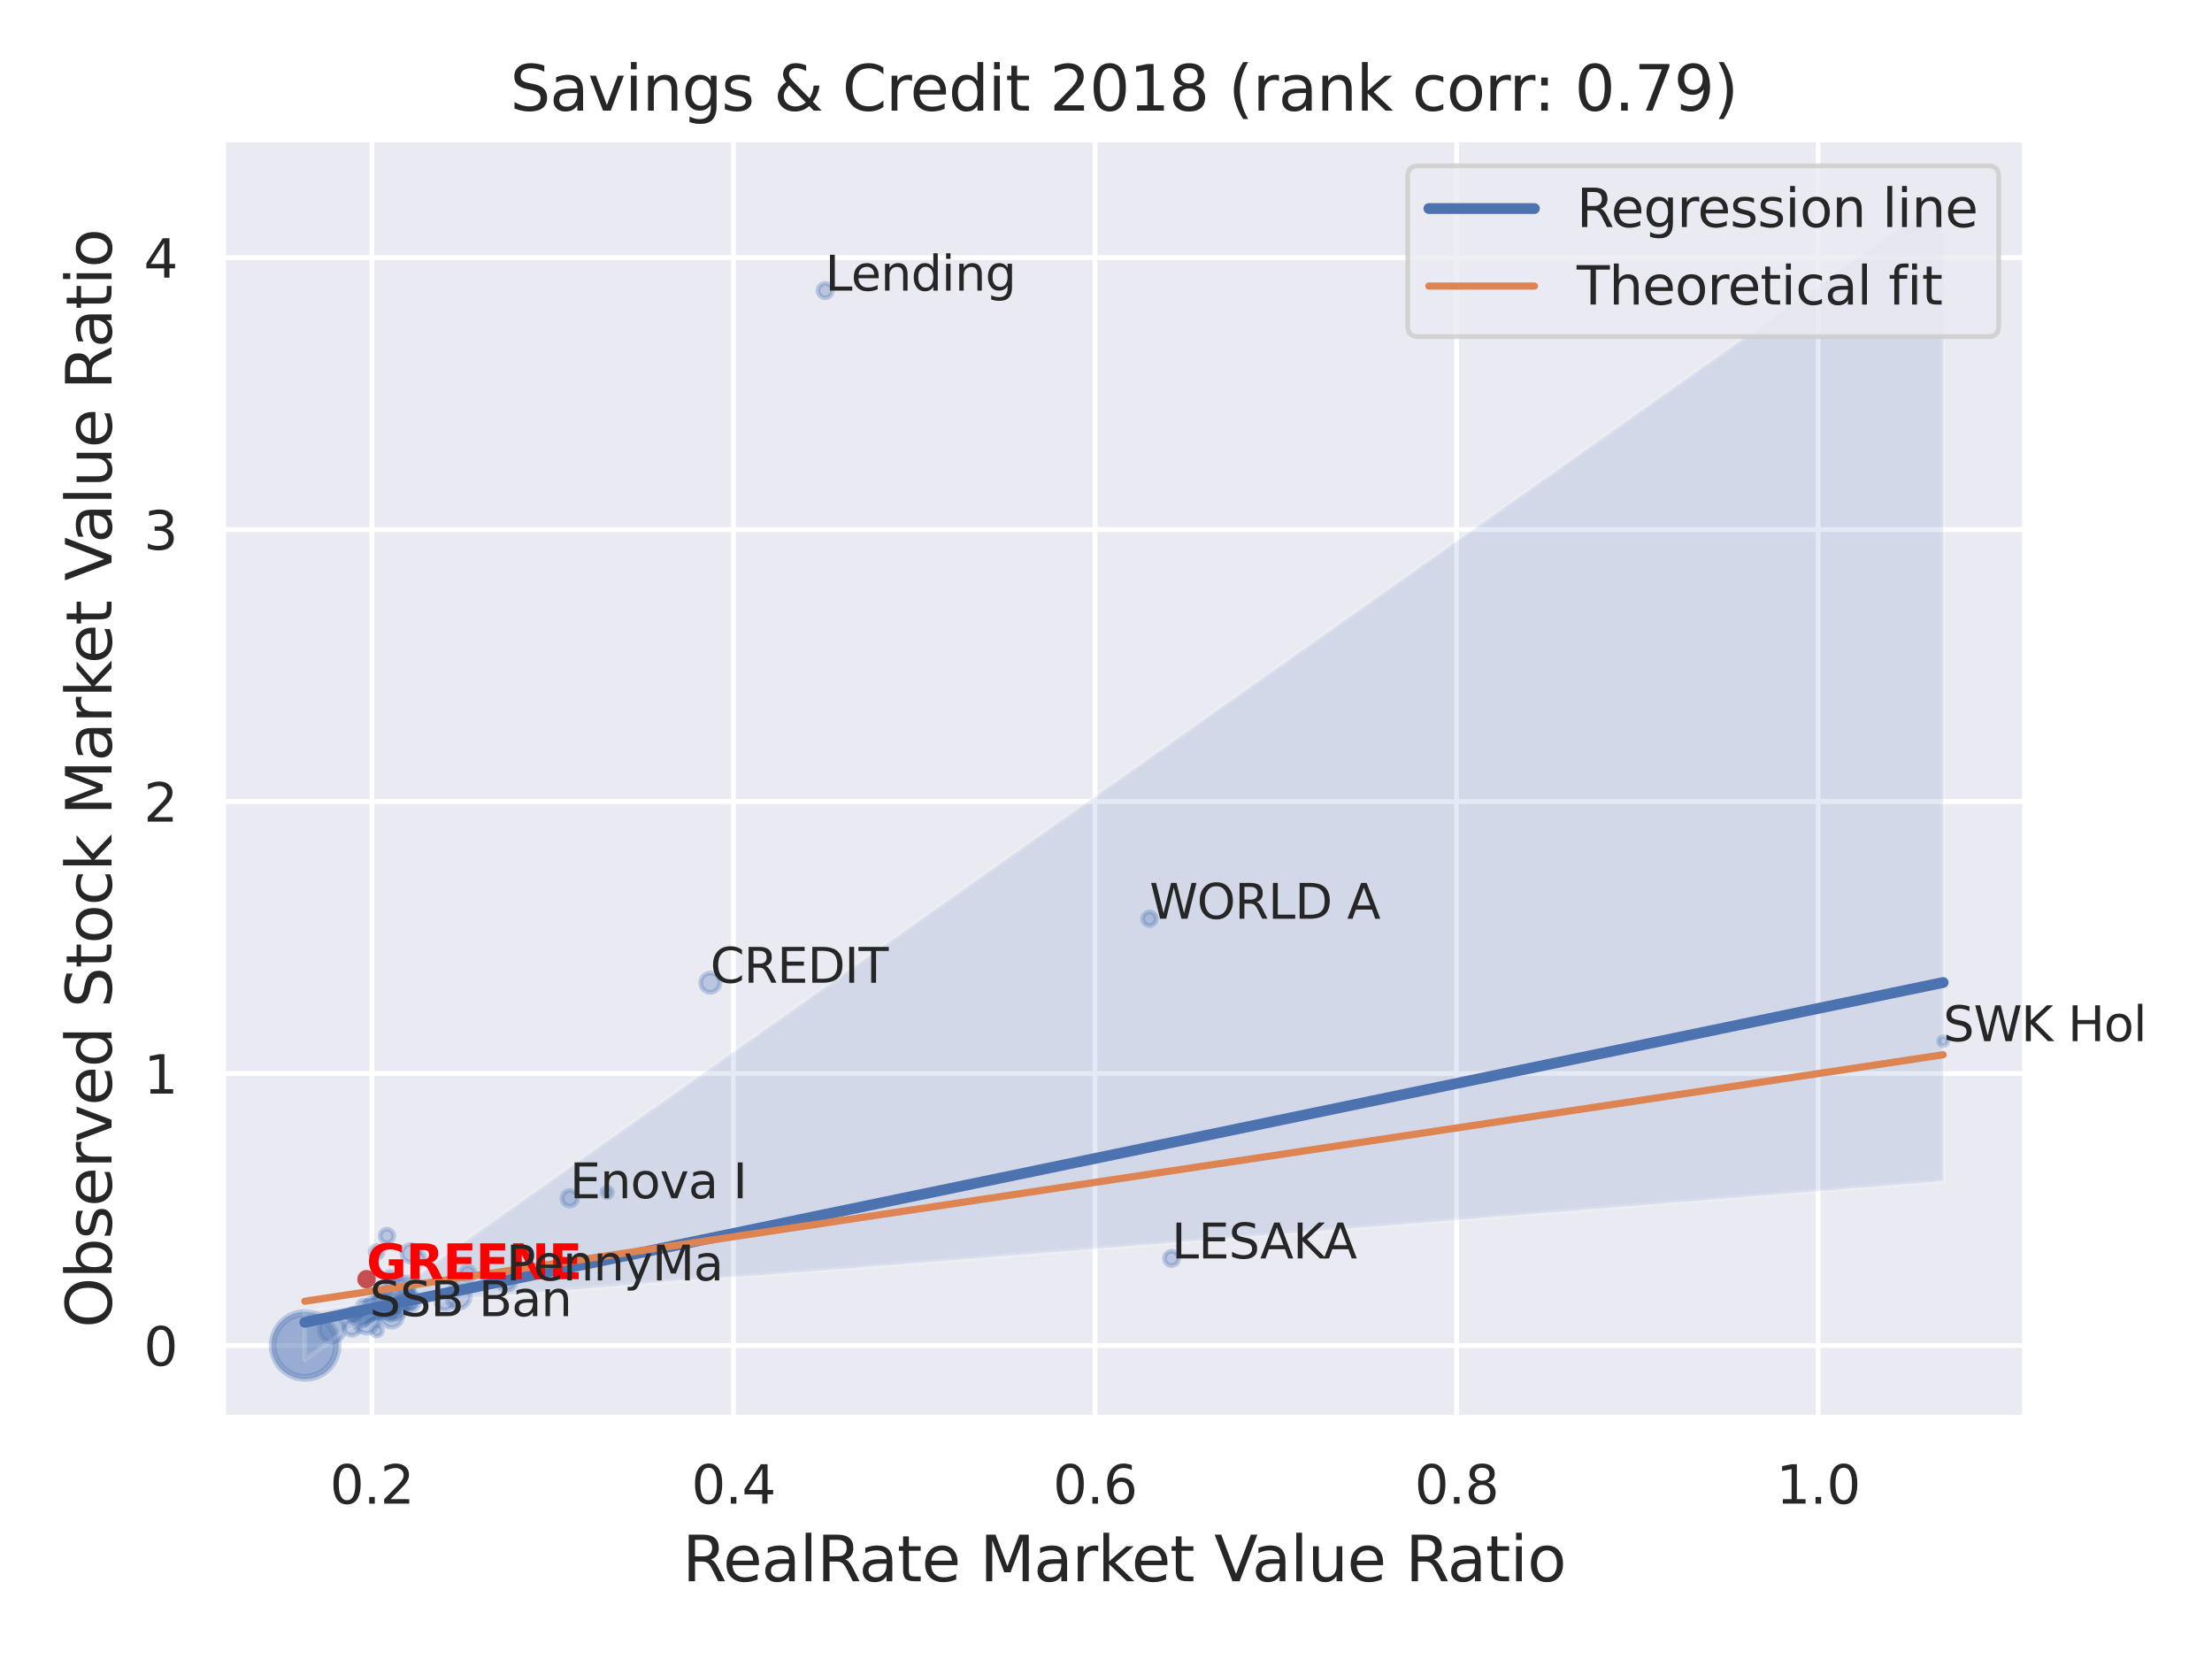 <?xml version="1.0" encoding="utf-8" standalone="no"?>
<!DOCTYPE svg PUBLIC "-//W3C//DTD SVG 1.1//EN"
  "http://www.w3.org/Graphics/SVG/1.1/DTD/svg11.dtd">
<svg xmlns:xlink="http://www.w3.org/1999/xlink" width="460.8pt" height="345.6pt" viewBox="0 0 460.8 345.6" xmlns="http://www.w3.org/2000/svg" version="1.1">
 <defs>
  <style type="text/css">*{stroke-linejoin: round; stroke-linecap: butt}</style>
 </defs>
 <g id="figure_1">
  <g id="patch_1">
   <path d="M 0 345.6 
L 460.8 345.6 
L 460.8 0 
L 0 0 
z
" style="fill: #ffffff"/>
  </g>
  <g id="axes_1">
   <g id="patch_2">
    <path d="M 46.44 295.38 
L 421.863 295.38 
L 421.863 29.04 
L 46.44 29.04 
z
" style="fill: #eaeaf2"/>
   </g>
   <g id="matplotlib.axis_1">
    <g id="xtick_1">
     <g id="line2d_1">
      <path d="M 77.459 295.38 
L 77.459 29.04 
" clip-path="url(#pbb8d7cb986)" style="fill: none; stroke: #ffffff; stroke-linecap: round"/>
     </g>
     <g id="text_1">
      <!-- 0.2 -->
      <g style="fill: #262626" transform="translate(68.713 313.238) scale(0.11 -0.11)">
       <defs>
        <path id="DejaVuSans-30" d="M 2034 4250 
Q 1547 4250 1301 3770 
Q 1056 3291 1056 2328 
Q 1056 1369 1301 889 
Q 1547 409 2034 409 
Q 2525 409 2770 889 
Q 3016 1369 3016 2328 
Q 3016 3291 2770 3770 
Q 2525 4250 2034 4250 
z
M 2034 4750 
Q 2819 4750 3233 4129 
Q 3647 3509 3647 2328 
Q 3647 1150 3233 529 
Q 2819 -91 2034 -91 
Q 1250 -91 836 529 
Q 422 1150 422 2328 
Q 422 3509 836 4129 
Q 1250 4750 2034 4750 
z
" transform="scale(0.016)"/>
        <path id="DejaVuSans-2e" d="M 684 794 
L 1344 794 
L 1344 0 
L 684 0 
L 684 794 
z
" transform="scale(0.016)"/>
        <path id="DejaVuSans-32" d="M 1228 531 
L 3431 531 
L 3431 0 
L 469 0 
L 469 531 
Q 828 903 1448 1529 
Q 2069 2156 2228 2338 
Q 2531 2678 2651 2914 
Q 2772 3150 2772 3378 
Q 2772 3750 2511 3984 
Q 2250 4219 1831 4219 
Q 1534 4219 1204 4116 
Q 875 4013 500 3803 
L 500 4441 
Q 881 4594 1212 4672 
Q 1544 4750 1819 4750 
Q 2544 4750 2975 4387 
Q 3406 4025 3406 3419 
Q 3406 3131 3298 2873 
Q 3191 2616 2906 2266 
Q 2828 2175 2409 1742 
Q 1991 1309 1228 531 
z
" transform="scale(0.016)"/>
       </defs>
       <use xlink:href="#DejaVuSans-30"/>
       <use xlink:href="#DejaVuSans-2e" x="63.623"/>
       <use xlink:href="#DejaVuSans-32" x="95.41"/>
      </g>
     </g>
    </g>
    <g id="xtick_2">
     <g id="line2d_2">
      <path d="M 152.783 295.38 
L 152.783 29.04 
" clip-path="url(#pbb8d7cb986)" style="fill: none; stroke: #ffffff; stroke-linecap: round"/>
     </g>
     <g id="text_2">
      <!-- 0.4 -->
      <g style="fill: #262626" transform="translate(144.036 313.238) scale(0.11 -0.11)">
       <defs>
        <path id="DejaVuSans-34" d="M 2419 4116 
L 825 1625 
L 2419 1625 
L 2419 4116 
z
M 2253 4666 
L 3047 4666 
L 3047 1625 
L 3713 1625 
L 3713 1100 
L 3047 1100 
L 3047 0 
L 2419 0 
L 2419 1100 
L 313 1100 
L 313 1709 
L 2253 4666 
z
" transform="scale(0.016)"/>
       </defs>
       <use xlink:href="#DejaVuSans-30"/>
       <use xlink:href="#DejaVuSans-2e" x="63.623"/>
       <use xlink:href="#DejaVuSans-34" x="95.41"/>
      </g>
     </g>
    </g>
    <g id="xtick_3">
     <g id="line2d_3">
      <path d="M 228.107 295.38 
L 228.107 29.04 
" clip-path="url(#pbb8d7cb986)" style="fill: none; stroke: #ffffff; stroke-linecap: round"/>
     </g>
     <g id="text_3">
      <!-- 0.6 -->
      <g style="fill: #262626" transform="translate(219.36 313.238) scale(0.11 -0.11)">
       <defs>
        <path id="DejaVuSans-36" d="M 2113 2584 
Q 1688 2584 1439 2293 
Q 1191 2003 1191 1497 
Q 1191 994 1439 701 
Q 1688 409 2113 409 
Q 2538 409 2786 701 
Q 3034 994 3034 1497 
Q 3034 2003 2786 2293 
Q 2538 2584 2113 2584 
z
M 3366 4563 
L 3366 3988 
Q 3128 4100 2886 4159 
Q 2644 4219 2406 4219 
Q 1781 4219 1451 3797 
Q 1122 3375 1075 2522 
Q 1259 2794 1537 2939 
Q 1816 3084 2150 3084 
Q 2853 3084 3261 2657 
Q 3669 2231 3669 1497 
Q 3669 778 3244 343 
Q 2819 -91 2113 -91 
Q 1303 -91 875 529 
Q 447 1150 447 2328 
Q 447 3434 972 4092 
Q 1497 4750 2381 4750 
Q 2619 4750 2861 4703 
Q 3103 4656 3366 4563 
z
" transform="scale(0.016)"/>
       </defs>
       <use xlink:href="#DejaVuSans-30"/>
       <use xlink:href="#DejaVuSans-2e" x="63.623"/>
       <use xlink:href="#DejaVuSans-36" x="95.41"/>
      </g>
     </g>
    </g>
    <g id="xtick_4">
     <g id="line2d_4">
      <path d="M 303.43 295.38 
L 303.43 29.04 
" clip-path="url(#pbb8d7cb986)" style="fill: none; stroke: #ffffff; stroke-linecap: round"/>
     </g>
     <g id="text_4">
      <!-- 0.8 -->
      <g style="fill: #262626" transform="translate(294.683 313.238) scale(0.11 -0.11)">
       <defs>
        <path id="DejaVuSans-38" d="M 2034 2216 
Q 1584 2216 1326 1975 
Q 1069 1734 1069 1313 
Q 1069 891 1326 650 
Q 1584 409 2034 409 
Q 2484 409 2743 651 
Q 3003 894 3003 1313 
Q 3003 1734 2745 1975 
Q 2488 2216 2034 2216 
z
M 1403 2484 
Q 997 2584 770 2862 
Q 544 3141 544 3541 
Q 544 4100 942 4425 
Q 1341 4750 2034 4750 
Q 2731 4750 3128 4425 
Q 3525 4100 3525 3541 
Q 3525 3141 3298 2862 
Q 3072 2584 2669 2484 
Q 3125 2378 3379 2068 
Q 3634 1759 3634 1313 
Q 3634 634 3220 271 
Q 2806 -91 2034 -91 
Q 1263 -91 848 271 
Q 434 634 434 1313 
Q 434 1759 690 2068 
Q 947 2378 1403 2484 
z
M 1172 3481 
Q 1172 3119 1398 2916 
Q 1625 2713 2034 2713 
Q 2441 2713 2670 2916 
Q 2900 3119 2900 3481 
Q 2900 3844 2670 4047 
Q 2441 4250 2034 4250 
Q 1625 4250 1398 4047 
Q 1172 3844 1172 3481 
z
" transform="scale(0.016)"/>
       </defs>
       <use xlink:href="#DejaVuSans-30"/>
       <use xlink:href="#DejaVuSans-2e" x="63.623"/>
       <use xlink:href="#DejaVuSans-38" x="95.41"/>
      </g>
     </g>
    </g>
    <g id="xtick_5">
     <g id="line2d_5">
      <path d="M 378.754 295.38 
L 378.754 29.04 
" clip-path="url(#pbb8d7cb986)" style="fill: none; stroke: #ffffff; stroke-linecap: round"/>
     </g>
     <g id="text_5">
      <!-- 1.0 -->
      <g style="fill: #262626" transform="translate(370.007 313.238) scale(0.11 -0.11)">
       <defs>
        <path id="DejaVuSans-31" d="M 794 531 
L 1825 531 
L 1825 4091 
L 703 3866 
L 703 4441 
L 1819 4666 
L 2450 4666 
L 2450 531 
L 3481 531 
L 3481 0 
L 794 0 
L 794 531 
z
" transform="scale(0.016)"/>
       </defs>
       <use xlink:href="#DejaVuSans-31"/>
       <use xlink:href="#DejaVuSans-2e" x="63.623"/>
       <use xlink:href="#DejaVuSans-30" x="95.41"/>
      </g>
     </g>
    </g>
    <g id="text_6">
     <!-- RealRate Market Value Ratio -->
     <g style="fill: #262626" transform="translate(142.165 329.404) scale(0.13 -0.13)">
      <defs>
       <path id="DejaVuSans-52" d="M 2841 2188 
Q 3044 2119 3236 1894 
Q 3428 1669 3622 1275 
L 4263 0 
L 3584 0 
L 2988 1197 
Q 2756 1666 2539 1819 
Q 2322 1972 1947 1972 
L 1259 1972 
L 1259 0 
L 628 0 
L 628 4666 
L 2053 4666 
Q 2853 4666 3247 4331 
Q 3641 3997 3641 3322 
Q 3641 2881 3436 2590 
Q 3231 2300 2841 2188 
z
M 1259 4147 
L 1259 2491 
L 2053 2491 
Q 2509 2491 2742 2702 
Q 2975 2913 2975 3322 
Q 2975 3731 2742 3939 
Q 2509 4147 2053 4147 
L 1259 4147 
z
" transform="scale(0.016)"/>
       <path id="DejaVuSans-65" d="M 3597 1894 
L 3597 1613 
L 953 1613 
Q 991 1019 1311 708 
Q 1631 397 2203 397 
Q 2534 397 2845 478 
Q 3156 559 3463 722 
L 3463 178 
Q 3153 47 2828 -22 
Q 2503 -91 2169 -91 
Q 1331 -91 842 396 
Q 353 884 353 1716 
Q 353 2575 817 3079 
Q 1281 3584 2069 3584 
Q 2775 3584 3186 3129 
Q 3597 2675 3597 1894 
z
M 3022 2063 
Q 3016 2534 2758 2815 
Q 2500 3097 2075 3097 
Q 1594 3097 1305 2825 
Q 1016 2553 972 2059 
L 3022 2063 
z
" transform="scale(0.016)"/>
       <path id="DejaVuSans-61" d="M 2194 1759 
Q 1497 1759 1228 1600 
Q 959 1441 959 1056 
Q 959 750 1161 570 
Q 1363 391 1709 391 
Q 2188 391 2477 730 
Q 2766 1069 2766 1631 
L 2766 1759 
L 2194 1759 
z
M 3341 1997 
L 3341 0 
L 2766 0 
L 2766 531 
Q 2569 213 2275 61 
Q 1981 -91 1556 -91 
Q 1019 -91 701 211 
Q 384 513 384 1019 
Q 384 1609 779 1909 
Q 1175 2209 1959 2209 
L 2766 2209 
L 2766 2266 
Q 2766 2663 2505 2880 
Q 2244 3097 1772 3097 
Q 1472 3097 1187 3025 
Q 903 2953 641 2809 
L 641 3341 
Q 956 3463 1253 3523 
Q 1550 3584 1831 3584 
Q 2591 3584 2966 3190 
Q 3341 2797 3341 1997 
z
" transform="scale(0.016)"/>
       <path id="DejaVuSans-6c" d="M 603 4863 
L 1178 4863 
L 1178 0 
L 603 0 
L 603 4863 
z
" transform="scale(0.016)"/>
       <path id="DejaVuSans-74" d="M 1172 4494 
L 1172 3500 
L 2356 3500 
L 2356 3053 
L 1172 3053 
L 1172 1153 
Q 1172 725 1289 603 
Q 1406 481 1766 481 
L 2356 481 
L 2356 0 
L 1766 0 
Q 1100 0 847 248 
Q 594 497 594 1153 
L 594 3053 
L 172 3053 
L 172 3500 
L 594 3500 
L 594 4494 
L 1172 4494 
z
" transform="scale(0.016)"/>
       <path id="DejaVuSans-20" transform="scale(0.016)"/>
       <path id="DejaVuSans-4d" d="M 628 4666 
L 1569 4666 
L 2759 1491 
L 3956 4666 
L 4897 4666 
L 4897 0 
L 4281 0 
L 4281 4097 
L 3078 897 
L 2444 897 
L 1241 4097 
L 1241 0 
L 628 0 
L 628 4666 
z
" transform="scale(0.016)"/>
       <path id="DejaVuSans-72" d="M 2631 2963 
Q 2534 3019 2420 3045 
Q 2306 3072 2169 3072 
Q 1681 3072 1420 2755 
Q 1159 2438 1159 1844 
L 1159 0 
L 581 0 
L 581 3500 
L 1159 3500 
L 1159 2956 
Q 1341 3275 1631 3429 
Q 1922 3584 2338 3584 
Q 2397 3584 2469 3576 
Q 2541 3569 2628 3553 
L 2631 2963 
z
" transform="scale(0.016)"/>
       <path id="DejaVuSans-6b" d="M 581 4863 
L 1159 4863 
L 1159 1991 
L 2875 3500 
L 3609 3500 
L 1753 1863 
L 3688 0 
L 2938 0 
L 1159 1709 
L 1159 0 
L 581 0 
L 581 4863 
z
" transform="scale(0.016)"/>
       <path id="DejaVuSans-56" d="M 1831 0 
L 50 4666 
L 709 4666 
L 2188 738 
L 3669 4666 
L 4325 4666 
L 2547 0 
L 1831 0 
z
" transform="scale(0.016)"/>
       <path id="DejaVuSans-75" d="M 544 1381 
L 544 3500 
L 1119 3500 
L 1119 1403 
Q 1119 906 1312 657 
Q 1506 409 1894 409 
Q 2359 409 2629 706 
Q 2900 1003 2900 1516 
L 2900 3500 
L 3475 3500 
L 3475 0 
L 2900 0 
L 2900 538 
Q 2691 219 2414 64 
Q 2138 -91 1772 -91 
Q 1169 -91 856 284 
Q 544 659 544 1381 
z
M 1991 3584 
L 1991 3584 
z
" transform="scale(0.016)"/>
       <path id="DejaVuSans-69" d="M 603 3500 
L 1178 3500 
L 1178 0 
L 603 0 
L 603 3500 
z
M 603 4863 
L 1178 4863 
L 1178 4134 
L 603 4134 
L 603 4863 
z
" transform="scale(0.016)"/>
       <path id="DejaVuSans-6f" d="M 1959 3097 
Q 1497 3097 1228 2736 
Q 959 2375 959 1747 
Q 959 1119 1226 758 
Q 1494 397 1959 397 
Q 2419 397 2687 759 
Q 2956 1122 2956 1747 
Q 2956 2369 2687 2733 
Q 2419 3097 1959 3097 
z
M 1959 3584 
Q 2709 3584 3137 3096 
Q 3566 2609 3566 1747 
Q 3566 888 3137 398 
Q 2709 -91 1959 -91 
Q 1206 -91 779 398 
Q 353 888 353 1747 
Q 353 2609 779 3096 
Q 1206 3584 1959 3584 
z
" transform="scale(0.016)"/>
      </defs>
      <use xlink:href="#DejaVuSans-52"/>
      <use xlink:href="#DejaVuSans-65" x="64.982"/>
      <use xlink:href="#DejaVuSans-61" x="126.506"/>
      <use xlink:href="#DejaVuSans-6c" x="187.785"/>
      <use xlink:href="#DejaVuSans-52" x="215.568"/>
      <use xlink:href="#DejaVuSans-61" x="282.801"/>
      <use xlink:href="#DejaVuSans-74" x="344.08"/>
      <use xlink:href="#DejaVuSans-65" x="383.289"/>
      <use xlink:href="#DejaVuSans-20" x="444.812"/>
      <use xlink:href="#DejaVuSans-4d" x="476.6"/>
      <use xlink:href="#DejaVuSans-61" x="562.879"/>
      <use xlink:href="#DejaVuSans-72" x="624.158"/>
      <use xlink:href="#DejaVuSans-6b" x="665.271"/>
      <use xlink:href="#DejaVuSans-65" x="719.557"/>
      <use xlink:href="#DejaVuSans-74" x="781.08"/>
      <use xlink:href="#DejaVuSans-20" x="820.289"/>
      <use xlink:href="#DejaVuSans-56" x="852.076"/>
      <use xlink:href="#DejaVuSans-61" x="912.734"/>
      <use xlink:href="#DejaVuSans-6c" x="974.014"/>
      <use xlink:href="#DejaVuSans-75" x="1001.797"/>
      <use xlink:href="#DejaVuSans-65" x="1065.176"/>
      <use xlink:href="#DejaVuSans-20" x="1126.699"/>
      <use xlink:href="#DejaVuSans-52" x="1158.486"/>
      <use xlink:href="#DejaVuSans-61" x="1225.719"/>
      <use xlink:href="#DejaVuSans-74" x="1286.998"/>
      <use xlink:href="#DejaVuSans-69" x="1326.207"/>
      <use xlink:href="#DejaVuSans-6f" x="1353.99"/>
     </g>
    </g>
   </g>
   <g id="matplotlib.axis_2">
    <g id="ytick_1">
     <g id="line2d_6">
      <path d="M 46.44 280.303 
L 421.863 280.303 
" clip-path="url(#pbb8d7cb986)" style="fill: none; stroke: #ffffff; stroke-linecap: round"/>
     </g>
     <g id="text_7">
      <!-- 0 -->
      <g style="fill: #262626" transform="translate(29.941 284.483) scale(0.11 -0.11)">
       <use xlink:href="#DejaVuSans-30"/>
      </g>
     </g>
    </g>
    <g id="ytick_2">
     <g id="line2d_7">
      <path d="M 46.44 223.643 
L 421.863 223.643 
" clip-path="url(#pbb8d7cb986)" style="fill: none; stroke: #ffffff; stroke-linecap: round"/>
     </g>
     <g id="text_8">
      <!-- 1 -->
      <g style="fill: #262626" transform="translate(29.941 227.822) scale(0.11 -0.11)">
       <use xlink:href="#DejaVuSans-31"/>
      </g>
     </g>
    </g>
    <g id="ytick_3">
     <g id="line2d_8">
      <path d="M 46.44 166.982 
L 421.863 166.982 
" clip-path="url(#pbb8d7cb986)" style="fill: none; stroke: #ffffff; stroke-linecap: round"/>
     </g>
     <g id="text_9">
      <!-- 2 -->
      <g style="fill: #262626" transform="translate(29.941 171.161) scale(0.11 -0.11)">
       <use xlink:href="#DejaVuSans-32"/>
      </g>
     </g>
    </g>
    <g id="ytick_4">
     <g id="line2d_9">
      <path d="M 46.44 110.321 
L 421.863 110.321 
" clip-path="url(#pbb8d7cb986)" style="fill: none; stroke: #ffffff; stroke-linecap: round"/>
     </g>
     <g id="text_10">
      <!-- 3 -->
      <g style="fill: #262626" transform="translate(29.941 114.5) scale(0.11 -0.11)">
       <defs>
        <path id="DejaVuSans-33" d="M 2597 2516 
Q 3050 2419 3304 2112 
Q 3559 1806 3559 1356 
Q 3559 666 3084 287 
Q 2609 -91 1734 -91 
Q 1441 -91 1130 -33 
Q 819 25 488 141 
L 488 750 
Q 750 597 1062 519 
Q 1375 441 1716 441 
Q 2309 441 2620 675 
Q 2931 909 2931 1356 
Q 2931 1769 2642 2001 
Q 2353 2234 1838 2234 
L 1294 2234 
L 1294 2753 
L 1863 2753 
Q 2328 2753 2575 2939 
Q 2822 3125 2822 3475 
Q 2822 3834 2567 4026 
Q 2313 4219 1838 4219 
Q 1578 4219 1281 4162 
Q 984 4106 628 3988 
L 628 4550 
Q 988 4650 1302 4700 
Q 1616 4750 1894 4750 
Q 2613 4750 3031 4423 
Q 3450 4097 3450 3541 
Q 3450 3153 3228 2886 
Q 3006 2619 2597 2516 
z
" transform="scale(0.016)"/>
       </defs>
       <use xlink:href="#DejaVuSans-33"/>
      </g>
     </g>
    </g>
    <g id="ytick_5">
     <g id="line2d_10">
      <path d="M 46.44 53.66 
L 421.863 53.66 
" clip-path="url(#pbb8d7cb986)" style="fill: none; stroke: #ffffff; stroke-linecap: round"/>
     </g>
     <g id="text_11">
      <!-- 4 -->
      <g style="fill: #262626" transform="translate(29.941 57.839) scale(0.11 -0.11)">
       <use xlink:href="#DejaVuSans-34"/>
      </g>
     </g>
    </g>
    <g id="text_12">
     <!-- Observed Stock Market Value Ratio -->
     <g style="fill: #262626" transform="translate(23.238 276.612) rotate(-90) scale(0.13 -0.13)">
      <defs>
       <path id="DejaVuSans-4f" d="M 2522 4238 
Q 1834 4238 1429 3725 
Q 1025 3213 1025 2328 
Q 1025 1447 1429 934 
Q 1834 422 2522 422 
Q 3209 422 3611 934 
Q 4013 1447 4013 2328 
Q 4013 3213 3611 3725 
Q 3209 4238 2522 4238 
z
M 2522 4750 
Q 3503 4750 4090 4092 
Q 4678 3434 4678 2328 
Q 4678 1225 4090 567 
Q 3503 -91 2522 -91 
Q 1538 -91 948 565 
Q 359 1222 359 2328 
Q 359 3434 948 4092 
Q 1538 4750 2522 4750 
z
" transform="scale(0.016)"/>
       <path id="DejaVuSans-62" d="M 3116 1747 
Q 3116 2381 2855 2742 
Q 2594 3103 2138 3103 
Q 1681 3103 1420 2742 
Q 1159 2381 1159 1747 
Q 1159 1113 1420 752 
Q 1681 391 2138 391 
Q 2594 391 2855 752 
Q 3116 1113 3116 1747 
z
M 1159 2969 
Q 1341 3281 1617 3432 
Q 1894 3584 2278 3584 
Q 2916 3584 3314 3078 
Q 3713 2572 3713 1747 
Q 3713 922 3314 415 
Q 2916 -91 2278 -91 
Q 1894 -91 1617 61 
Q 1341 213 1159 525 
L 1159 0 
L 581 0 
L 581 4863 
L 1159 4863 
L 1159 2969 
z
" transform="scale(0.016)"/>
       <path id="DejaVuSans-73" d="M 2834 3397 
L 2834 2853 
Q 2591 2978 2328 3040 
Q 2066 3103 1784 3103 
Q 1356 3103 1142 2972 
Q 928 2841 928 2578 
Q 928 2378 1081 2264 
Q 1234 2150 1697 2047 
L 1894 2003 
Q 2506 1872 2764 1633 
Q 3022 1394 3022 966 
Q 3022 478 2636 193 
Q 2250 -91 1575 -91 
Q 1294 -91 989 -36 
Q 684 19 347 128 
L 347 722 
Q 666 556 975 473 
Q 1284 391 1588 391 
Q 1994 391 2212 530 
Q 2431 669 2431 922 
Q 2431 1156 2273 1281 
Q 2116 1406 1581 1522 
L 1381 1569 
Q 847 1681 609 1914 
Q 372 2147 372 2553 
Q 372 3047 722 3315 
Q 1072 3584 1716 3584 
Q 2034 3584 2315 3537 
Q 2597 3491 2834 3397 
z
" transform="scale(0.016)"/>
       <path id="DejaVuSans-76" d="M 191 3500 
L 800 3500 
L 1894 563 
L 2988 3500 
L 3597 3500 
L 2284 0 
L 1503 0 
L 191 3500 
z
" transform="scale(0.016)"/>
       <path id="DejaVuSans-64" d="M 2906 2969 
L 2906 4863 
L 3481 4863 
L 3481 0 
L 2906 0 
L 2906 525 
Q 2725 213 2448 61 
Q 2172 -91 1784 -91 
Q 1150 -91 751 415 
Q 353 922 353 1747 
Q 353 2572 751 3078 
Q 1150 3584 1784 3584 
Q 2172 3584 2448 3432 
Q 2725 3281 2906 2969 
z
M 947 1747 
Q 947 1113 1208 752 
Q 1469 391 1925 391 
Q 2381 391 2643 752 
Q 2906 1113 2906 1747 
Q 2906 2381 2643 2742 
Q 2381 3103 1925 3103 
Q 1469 3103 1208 2742 
Q 947 2381 947 1747 
z
" transform="scale(0.016)"/>
       <path id="DejaVuSans-53" d="M 3425 4513 
L 3425 3897 
Q 3066 4069 2747 4153 
Q 2428 4238 2131 4238 
Q 1616 4238 1336 4038 
Q 1056 3838 1056 3469 
Q 1056 3159 1242 3001 
Q 1428 2844 1947 2747 
L 2328 2669 
Q 3034 2534 3370 2195 
Q 3706 1856 3706 1288 
Q 3706 609 3251 259 
Q 2797 -91 1919 -91 
Q 1588 -91 1214 -16 
Q 841 59 441 206 
L 441 856 
Q 825 641 1194 531 
Q 1563 422 1919 422 
Q 2459 422 2753 634 
Q 3047 847 3047 1241 
Q 3047 1584 2836 1778 
Q 2625 1972 2144 2069 
L 1759 2144 
Q 1053 2284 737 2584 
Q 422 2884 422 3419 
Q 422 4038 858 4394 
Q 1294 4750 2059 4750 
Q 2388 4750 2728 4690 
Q 3069 4631 3425 4513 
z
" transform="scale(0.016)"/>
       <path id="DejaVuSans-63" d="M 3122 3366 
L 3122 2828 
Q 2878 2963 2633 3030 
Q 2388 3097 2138 3097 
Q 1578 3097 1268 2742 
Q 959 2388 959 1747 
Q 959 1106 1268 751 
Q 1578 397 2138 397 
Q 2388 397 2633 464 
Q 2878 531 3122 666 
L 3122 134 
Q 2881 22 2623 -34 
Q 2366 -91 2075 -91 
Q 1284 -91 818 406 
Q 353 903 353 1747 
Q 353 2603 823 3093 
Q 1294 3584 2113 3584 
Q 2378 3584 2631 3529 
Q 2884 3475 3122 3366 
z
" transform="scale(0.016)"/>
      </defs>
      <use xlink:href="#DejaVuSans-4f"/>
      <use xlink:href="#DejaVuSans-62" x="78.711"/>
      <use xlink:href="#DejaVuSans-73" x="142.188"/>
      <use xlink:href="#DejaVuSans-65" x="194.287"/>
      <use xlink:href="#DejaVuSans-72" x="255.811"/>
      <use xlink:href="#DejaVuSans-76" x="296.924"/>
      <use xlink:href="#DejaVuSans-65" x="356.104"/>
      <use xlink:href="#DejaVuSans-64" x="417.627"/>
      <use xlink:href="#DejaVuSans-20" x="481.104"/>
      <use xlink:href="#DejaVuSans-53" x="512.891"/>
      <use xlink:href="#DejaVuSans-74" x="576.367"/>
      <use xlink:href="#DejaVuSans-6f" x="615.576"/>
      <use xlink:href="#DejaVuSans-63" x="676.758"/>
      <use xlink:href="#DejaVuSans-6b" x="731.738"/>
      <use xlink:href="#DejaVuSans-20" x="789.648"/>
      <use xlink:href="#DejaVuSans-4d" x="821.436"/>
      <use xlink:href="#DejaVuSans-61" x="907.715"/>
      <use xlink:href="#DejaVuSans-72" x="968.994"/>
      <use xlink:href="#DejaVuSans-6b" x="1010.107"/>
      <use xlink:href="#DejaVuSans-65" x="1064.393"/>
      <use xlink:href="#DejaVuSans-74" x="1125.916"/>
      <use xlink:href="#DejaVuSans-20" x="1165.125"/>
      <use xlink:href="#DejaVuSans-56" x="1196.912"/>
      <use xlink:href="#DejaVuSans-61" x="1257.57"/>
      <use xlink:href="#DejaVuSans-6c" x="1318.85"/>
      <use xlink:href="#DejaVuSans-75" x="1346.633"/>
      <use xlink:href="#DejaVuSans-65" x="1410.012"/>
      <use xlink:href="#DejaVuSans-20" x="1471.535"/>
      <use xlink:href="#DejaVuSans-52" x="1503.322"/>
      <use xlink:href="#DejaVuSans-61" x="1570.555"/>
      <use xlink:href="#DejaVuSans-74" x="1631.834"/>
      <use xlink:href="#DejaVuSans-69" x="1671.043"/>
      <use xlink:href="#DejaVuSans-6f" x="1698.826"/>
     </g>
    </g>
   </g>
   <g id="PathCollection_1">
    <path d="M 239.46 192.804 
C 239.835 192.804 240.195 192.655 240.46 192.39 
C 240.725 192.125 240.874 191.765 240.874 191.391 
C 240.874 191.016 240.725 190.656 240.46 190.391 
C 240.195 190.126 239.835 189.977 239.46 189.977 
C 239.085 189.977 238.726 190.126 238.461 190.391 
C 238.196 190.656 238.047 191.016 238.047 191.391 
C 238.047 191.765 238.196 192.125 238.461 192.39 
C 238.726 192.655 239.085 192.804 239.46 192.804 
z
" clip-path="url(#pbb8d7cb986)" style="fill: #4c72b0; fill-opacity: 0.3; stroke: #4c72b0; stroke-opacity: 0.3"/>
    <path d="M 63.557 287.353 
C 65.432 287.353 67.231 286.608 68.557 285.282 
C 69.883 283.956 70.628 282.157 70.628 280.282 
C 70.628 278.407 69.883 276.608 68.557 275.282 
C 67.231 273.956 65.432 273.211 63.557 273.211 
C 61.681 273.211 59.883 273.956 58.557 275.282 
C 57.231 276.608 56.486 278.407 56.486 280.282 
C 56.486 282.157 57.231 283.956 58.557 285.282 
C 59.883 286.608 61.681 287.353 63.557 287.353 
z
" clip-path="url(#pbb8d7cb986)" style="fill: #4c72b0; fill-opacity: 0.3; stroke: #4c72b0; stroke-opacity: 0.3"/>
    <path d="M 80.608 258.873 
C 80.982 258.873 81.341 258.724 81.606 258.46 
C 81.87 258.195 82.019 257.836 82.019 257.462 
C 82.019 257.088 81.87 256.729 81.606 256.465 
C 81.341 256.2 80.982 256.052 80.608 256.052 
C 80.234 256.052 79.875 256.2 79.611 256.465 
C 79.346 256.729 79.198 257.088 79.198 257.462 
C 79.198 257.836 79.346 258.195 79.611 258.46 
C 79.875 258.724 80.234 258.873 80.608 258.873 
z
" clip-path="url(#pbb8d7cb986)" style="fill: #4c72b0; fill-opacity: 0.3; stroke: #4c72b0; stroke-opacity: 0.3"/>
    <path d="M 78.019 275.019 
C 78.43 275.019 78.825 274.856 79.115 274.565 
C 79.406 274.275 79.569 273.881 79.569 273.47 
C 79.569 273.059 79.406 272.664 79.115 272.374 
C 78.825 272.083 78.43 271.92 78.019 271.92 
C 77.608 271.92 77.214 272.083 76.923 272.374 
C 76.633 272.664 76.469 273.059 76.469 273.47 
C 76.469 273.881 76.633 274.275 76.923 274.565 
C 77.214 274.856 77.608 275.019 78.019 275.019 
z
" clip-path="url(#pbb8d7cb986)" style="fill: #4c72b0; fill-opacity: 0.3; stroke: #4c72b0; stroke-opacity: 0.3"/>
    <path d="M 147.966 206.727 
C 148.497 206.727 149.007 206.516 149.382 206.14 
C 149.758 205.765 149.969 205.255 149.969 204.724 
C 149.969 204.193 149.758 203.684 149.382 203.308 
C 149.007 202.933 148.497 202.722 147.966 202.722 
C 147.435 202.722 146.926 202.933 146.551 203.308 
C 146.175 203.684 145.964 204.193 145.964 204.724 
C 145.964 205.255 146.175 205.765 146.551 206.14 
C 146.926 206.516 147.435 206.727 147.966 206.727 
z
" clip-path="url(#pbb8d7cb986)" style="fill: #4c72b0; fill-opacity: 0.3; stroke: #4c72b0; stroke-opacity: 0.3"/>
    <path d="M 78.983 272.392 
C 79.397 272.392 79.795 272.227 80.088 271.934 
C 80.381 271.641 80.545 271.244 80.545 270.829 
C 80.545 270.415 80.381 270.017 80.088 269.724 
C 79.795 269.431 79.397 269.267 78.983 269.267 
C 78.568 269.267 78.171 269.431 77.878 269.724 
C 77.585 270.017 77.42 270.415 77.42 270.829 
C 77.42 271.244 77.585 271.641 77.878 271.934 
C 78.171 272.227 78.568 272.392 78.983 272.392 
z
" clip-path="url(#pbb8d7cb986)" style="fill: #4c72b0; fill-opacity: 0.3; stroke: #4c72b0; stroke-opacity: 0.3"/>
    <path d="M 75.787 273.661 
C 76.159 273.661 76.516 273.513 76.779 273.25 
C 77.042 272.987 77.19 272.63 77.19 272.258 
C 77.19 271.886 77.042 271.529 76.779 271.266 
C 76.516 271.003 76.159 270.855 75.787 270.855 
C 75.415 270.855 75.058 271.003 74.795 271.266 
C 74.532 271.529 74.384 271.886 74.384 272.258 
C 74.384 272.63 74.532 272.987 74.795 273.25 
C 75.058 273.513 75.415 273.661 75.787 273.661 
z
" clip-path="url(#pbb8d7cb986)" style="fill: #4c72b0; fill-opacity: 0.3; stroke: #4c72b0; stroke-opacity: 0.3"/>
    <path d="M 81.071 273.632 
C 81.412 273.632 81.739 273.497 81.98 273.256 
C 82.22 273.015 82.356 272.688 82.356 272.348 
C 82.356 272.007 82.22 271.68 81.98 271.439 
C 81.739 271.199 81.412 271.063 81.071 271.063 
C 80.731 271.063 80.404 271.199 80.163 271.439 
C 79.922 271.68 79.787 272.007 79.787 272.348 
C 79.787 272.688 79.922 273.015 80.163 273.256 
C 80.404 273.497 80.731 273.632 81.071 273.632 
z
" clip-path="url(#pbb8d7cb986)" style="fill: #4c72b0; fill-opacity: 0.3; stroke: #4c72b0; stroke-opacity: 0.3"/>
    <path d="M 126.472 249.503 
C 126.764 249.503 127.044 249.387 127.251 249.181 
C 127.457 248.974 127.574 248.694 127.574 248.402 
C 127.574 248.11 127.457 247.829 127.251 247.623 
C 127.044 247.416 126.764 247.3 126.472 247.3 
C 126.18 247.3 125.9 247.416 125.693 247.623 
C 125.487 247.829 125.37 248.11 125.37 248.402 
C 125.37 248.694 125.487 248.974 125.693 249.181 
C 125.9 249.387 126.18 249.503 126.472 249.503 
z
" clip-path="url(#pbb8d7cb986)" style="fill: #4c72b0; fill-opacity: 0.3; stroke: #4c72b0; stroke-opacity: 0.3"/>
    <path d="M 78.497 278.305 
C 78.803 278.305 79.097 278.184 79.313 277.967 
C 79.53 277.751 79.651 277.457 79.651 277.151 
C 79.651 276.845 79.53 276.551 79.313 276.335 
C 79.097 276.118 78.803 275.997 78.497 275.997 
C 78.191 275.997 77.897 276.118 77.681 276.335 
C 77.464 276.551 77.343 276.845 77.343 277.151 
C 77.343 277.457 77.464 277.751 77.681 277.967 
C 77.897 278.184 78.191 278.305 78.497 278.305 
z
" clip-path="url(#pbb8d7cb986)" style="fill: #4c72b0; fill-opacity: 0.3; stroke: #4c72b0; stroke-opacity: 0.3"/>
    <path d="M 63.505 286.675 
C 65.2 286.675 66.826 286.002 68.024 284.803 
C 69.223 283.605 69.896 281.979 69.896 280.284 
C 69.896 278.589 69.223 276.963 68.024 275.764 
C 66.826 274.566 65.2 273.892 63.505 273.892 
C 61.81 273.892 60.184 274.566 58.985 275.764 
C 57.787 276.963 57.113 278.589 57.113 280.284 
C 57.113 281.979 57.787 283.605 58.985 284.803 
C 60.184 286.002 61.81 286.675 63.505 286.675 
z
" clip-path="url(#pbb8d7cb986)" style="fill: #4c72b0; fill-opacity: 0.3; stroke: #4c72b0; stroke-opacity: 0.3"/>
    <path d="M 82.303 274.759 
C 83.007 274.759 83.682 274.48 84.179 273.982 
C 84.677 273.485 84.956 272.81 84.956 272.107 
C 84.956 271.403 84.677 270.728 84.179 270.231 
C 83.682 269.733 83.007 269.454 82.303 269.454 
C 81.6 269.454 80.925 269.733 80.428 270.231 
C 79.93 270.728 79.651 271.403 79.651 272.107 
C 79.651 272.81 79.93 273.485 80.428 273.982 
C 80.925 274.48 81.6 274.759 82.303 274.759 
z
" clip-path="url(#pbb8d7cb986)" style="fill: #4c72b0; fill-opacity: 0.3; stroke: #4c72b0; stroke-opacity: 0.3"/>
    <path d="M 77.415 273.232 
C 77.79 273.232 78.151 273.083 78.417 272.817 
C 78.682 272.552 78.832 272.191 78.832 271.816 
C 78.832 271.44 78.682 271.079 78.417 270.814 
C 78.151 270.548 77.79 270.399 77.415 270.399 
C 77.039 270.399 76.678 270.548 76.413 270.814 
C 76.147 271.079 75.998 271.44 75.998 271.816 
C 75.998 272.191 76.147 272.552 76.413 272.817 
C 76.678 273.083 77.039 273.232 77.415 273.232 
z
" clip-path="url(#pbb8d7cb986)" style="fill: #4c72b0; fill-opacity: 0.3; stroke: #4c72b0; stroke-opacity: 0.3"/>
    <path d="M 244.07 263.642 
C 244.465 263.642 244.844 263.485 245.123 263.206 
C 245.402 262.926 245.559 262.547 245.559 262.152 
C 245.559 261.757 245.402 261.378 245.123 261.099 
C 244.844 260.82 244.465 260.663 244.07 260.663 
C 243.675 260.663 243.296 260.82 243.016 261.099 
C 242.737 261.378 242.58 261.757 242.58 262.152 
C 242.58 262.547 242.737 262.926 243.016 263.206 
C 243.296 263.485 243.675 263.642 244.07 263.642 
z
" clip-path="url(#pbb8d7cb986)" style="fill: #4c72b0; fill-opacity: 0.3; stroke: #4c72b0; stroke-opacity: 0.3"/>
    <path d="M 84.414 269.823 
C 84.921 269.823 85.408 269.621 85.767 269.263 
C 86.126 268.904 86.328 268.417 86.328 267.909 
C 86.328 267.402 86.126 266.915 85.767 266.556 
C 85.408 266.197 84.921 265.996 84.414 265.996 
C 83.906 265.996 83.419 266.197 83.061 266.556 
C 82.702 266.915 82.5 267.402 82.5 267.909 
C 82.5 268.417 82.702 268.904 83.061 269.263 
C 83.419 269.621 83.906 269.823 84.414 269.823 
z
" clip-path="url(#pbb8d7cb986)" style="fill: #4c72b0; fill-opacity: 0.3; stroke: #4c72b0; stroke-opacity: 0.3"/>
    <path d="M 81.402 273.495 
C 81.947 273.495 82.471 273.278 82.857 272.892 
C 83.243 272.506 83.46 271.983 83.46 271.437 
C 83.46 270.891 83.243 270.367 82.857 269.981 
C 82.471 269.596 81.947 269.379 81.402 269.379 
C 80.856 269.379 80.332 269.596 79.946 269.981 
C 79.56 270.367 79.344 270.891 79.344 271.437 
C 79.344 271.983 79.56 272.506 79.946 272.892 
C 80.332 273.278 80.856 273.495 81.402 273.495 
z
" clip-path="url(#pbb8d7cb986)" style="fill: #4c72b0; fill-opacity: 0.3; stroke: #4c72b0; stroke-opacity: 0.3"/>
    <path d="M 79.338 272.15 
C 79.686 272.15 80.02 272.011 80.267 271.765 
C 80.513 271.519 80.651 271.185 80.651 270.836 
C 80.651 270.488 80.513 270.154 80.267 269.907 
C 80.02 269.661 79.686 269.523 79.338 269.523 
C 78.99 269.523 78.656 269.661 78.409 269.907 
C 78.163 270.154 78.024 270.488 78.024 270.836 
C 78.024 271.185 78.163 271.519 78.409 271.765 
C 78.656 272.011 78.99 272.15 79.338 272.15 
z
" clip-path="url(#pbb8d7cb986)" style="fill: #4c72b0; fill-opacity: 0.3; stroke: #4c72b0; stroke-opacity: 0.3"/>
    <path d="M 76.355 267.896 
C 76.732 267.896 77.092 267.747 77.359 267.481 
C 77.625 267.215 77.774 266.854 77.774 266.477 
C 77.774 266.101 77.625 265.74 77.359 265.474 
C 77.092 265.208 76.732 265.059 76.355 265.059 
C 75.979 265.059 75.618 265.208 75.352 265.474 
C 75.086 265.74 74.936 266.101 74.936 266.477 
C 74.936 266.854 75.086 267.215 75.352 267.481 
C 75.618 267.747 75.979 267.896 76.355 267.896 
z
" clip-path="url(#pbb8d7cb986)" style="fill: #4c72b0; fill-opacity: 0.3; stroke: #4c72b0; stroke-opacity: 0.3"/>
    <path d="M 92.688 272.891 
C 93.206 272.891 93.703 272.685 94.069 272.319 
C 94.435 271.953 94.641 271.456 94.641 270.938 
C 94.641 270.421 94.435 269.924 94.069 269.558 
C 93.703 269.192 93.206 268.986 92.688 268.986 
C 92.17 268.986 91.674 269.192 91.308 269.558 
C 90.941 269.924 90.736 270.421 90.736 270.938 
C 90.736 271.456 90.941 271.953 91.308 272.319 
C 91.674 272.685 92.17 272.891 92.688 272.891 
z
" clip-path="url(#pbb8d7cb986)" style="fill: #4c72b0; fill-opacity: 0.3; stroke: #4c72b0; stroke-opacity: 0.3"/>
    <path d="M 404.798 217.816 
C 405.044 217.816 405.279 217.719 405.453 217.545 
C 405.627 217.372 405.724 217.136 405.724 216.89 
C 405.724 216.645 405.627 216.409 405.453 216.236 
C 405.279 216.062 405.044 215.964 404.798 215.964 
C 404.552 215.964 404.317 216.062 404.143 216.236 
C 403.97 216.409 403.872 216.645 403.872 216.89 
C 403.872 217.136 403.97 217.372 404.143 217.545 
C 404.317 217.719 404.552 217.816 404.798 217.816 
z
" clip-path="url(#pbb8d7cb986)" style="fill: #4c72b0; fill-opacity: 0.3; stroke: #4c72b0; stroke-opacity: 0.3"/>
    <path d="M 81.584 276.502 
C 82.188 276.502 82.767 276.262 83.194 275.836 
C 83.621 275.409 83.86 274.83 83.86 274.226 
C 83.86 273.622 83.621 273.043 83.194 272.616 
C 82.767 272.189 82.188 271.949 81.584 271.949 
C 80.98 271.949 80.401 272.189 79.974 272.616 
C 79.547 273.043 79.307 273.622 79.307 274.226 
C 79.307 274.83 79.547 275.409 79.974 275.836 
C 80.401 276.262 80.98 276.502 81.584 276.502 
z
" clip-path="url(#pbb8d7cb986)" style="fill: #4c72b0; fill-opacity: 0.3; stroke: #4c72b0; stroke-opacity: 0.3"/>
    <path d="M 76.559 275.355 
C 76.941 275.355 77.308 275.203 77.578 274.933 
C 77.848 274.662 78 274.296 78 273.914 
C 78 273.531 77.848 273.165 77.578 272.895 
C 77.308 272.624 76.941 272.473 76.559 272.473 
C 76.177 272.473 75.81 272.624 75.54 272.895 
C 75.27 273.165 75.118 273.531 75.118 273.914 
C 75.118 274.296 75.27 274.662 75.54 274.933 
C 75.81 275.203 76.177 275.355 76.559 275.355 
z
" clip-path="url(#pbb8d7cb986)" style="fill: #4c72b0; fill-opacity: 0.3; stroke: #4c72b0; stroke-opacity: 0.3"/>
    <path d="M 79.141 274.645 
C 79.564 274.645 79.97 274.477 80.27 274.177 
C 80.569 273.878 80.738 273.472 80.738 273.048 
C 80.738 272.625 80.569 272.218 80.27 271.919 
C 79.97 271.619 79.564 271.451 79.141 271.451 
C 78.717 271.451 78.311 271.619 78.011 271.919 
C 77.712 272.218 77.544 272.625 77.544 273.048 
C 77.544 273.472 77.712 273.878 78.011 274.177 
C 78.311 274.477 78.717 274.645 79.141 274.645 
z
" clip-path="url(#pbb8d7cb986)" style="fill: #4c72b0; fill-opacity: 0.3; stroke: #4c72b0; stroke-opacity: 0.3"/>
    <path d="M 85.057 272.883 
C 85.455 272.883 85.837 272.725 86.119 272.443 
C 86.401 272.161 86.559 271.779 86.559 271.381 
C 86.559 270.982 86.401 270.6 86.119 270.318 
C 85.837 270.037 85.455 269.878 85.057 269.878 
C 84.658 269.878 84.276 270.037 83.994 270.318 
C 83.712 270.6 83.554 270.982 83.554 271.381 
C 83.554 271.779 83.712 272.161 83.994 272.443 
C 84.276 272.725 84.658 272.883 85.057 272.883 
z
" clip-path="url(#pbb8d7cb986)" style="fill: #4c72b0; fill-opacity: 0.3; stroke: #4c72b0; stroke-opacity: 0.3"/>
    <path d="M 76.842 273.594 
C 77.195 273.594 77.533 273.454 77.782 273.205 
C 78.031 272.955 78.171 272.617 78.171 272.265 
C 78.171 271.912 78.031 271.574 77.782 271.325 
C 77.533 271.076 77.195 270.936 76.842 270.936 
C 76.49 270.936 76.152 271.076 75.903 271.325 
C 75.653 271.574 75.513 271.912 75.513 272.265 
C 75.513 272.617 75.653 272.955 75.903 273.205 
C 76.152 273.454 76.49 273.594 76.842 273.594 
z
" clip-path="url(#pbb8d7cb986)" style="fill: #4c72b0; fill-opacity: 0.3; stroke: #4c72b0; stroke-opacity: 0.3"/>
    <path d="M 84.716 272.634 
C 85.289 272.634 85.838 272.406 86.244 272.001 
C 86.649 271.596 86.876 271.046 86.876 270.473 
C 86.876 269.9 86.649 269.35 86.244 268.945 
C 85.838 268.54 85.289 268.312 84.716 268.312 
C 84.143 268.312 83.593 268.54 83.188 268.945 
C 82.783 269.35 82.555 269.9 82.555 270.473 
C 82.555 271.046 82.783 271.596 83.188 272.001 
C 83.593 272.406 84.143 272.634 84.716 272.634 
z
" clip-path="url(#pbb8d7cb986)" style="fill: #4c72b0; fill-opacity: 0.3; stroke: #4c72b0; stroke-opacity: 0.3"/>
    <path d="M 73.345 278.181 
C 73.79 278.181 74.217 278.004 74.532 277.689 
C 74.847 277.374 75.024 276.947 75.024 276.501 
C 75.024 276.056 74.847 275.629 74.532 275.314 
C 74.217 274.999 73.79 274.822 73.345 274.822 
C 72.899 274.822 72.472 274.999 72.157 275.314 
C 71.842 275.629 71.665 276.056 71.665 276.501 
C 71.665 276.947 71.842 277.374 72.157 277.689 
C 72.472 278.004 72.899 278.181 73.345 278.181 
z
" clip-path="url(#pbb8d7cb986)" style="fill: #4c72b0; fill-opacity: 0.3; stroke: #4c72b0; stroke-opacity: 0.3"/>
    <path d="M 69.157 279.553 
C 69.856 279.553 70.526 279.276 71.02 278.781 
C 71.515 278.287 71.792 277.617 71.792 276.918 
C 71.792 276.219 71.515 275.548 71.02 275.054 
C 70.526 274.56 69.856 274.282 69.157 274.282 
C 68.458 274.282 67.787 274.56 67.293 275.054 
C 66.799 275.548 66.521 276.219 66.521 276.918 
C 66.521 277.617 66.799 278.287 67.293 278.781 
C 67.787 279.276 68.458 279.553 69.157 279.553 
z
" clip-path="url(#pbb8d7cb986)" style="fill: #4c72b0; fill-opacity: 0.3; stroke: #4c72b0; stroke-opacity: 0.3"/>
    <path d="M 81.314 272.617 
C 81.716 272.617 82.102 272.457 82.386 272.173 
C 82.67 271.889 82.83 271.504 82.83 271.102 
C 82.83 270.7 82.67 270.315 82.386 270.03 
C 82.102 269.746 81.716 269.587 81.314 269.587 
C 80.913 269.587 80.527 269.746 80.243 270.03 
C 79.959 270.315 79.799 270.7 79.799 271.102 
C 79.799 271.504 79.959 271.889 80.243 272.173 
C 80.527 272.457 80.913 272.617 81.314 272.617 
z
" clip-path="url(#pbb8d7cb986)" style="fill: #4c72b0; fill-opacity: 0.3; stroke: #4c72b0; stroke-opacity: 0.3"/>
    <path d="M 73.642 274.986 
C 73.974 274.986 74.293 274.854 74.528 274.619 
C 74.763 274.384 74.896 274.065 74.896 273.732 
C 74.896 273.4 74.763 273.081 74.528 272.846 
C 74.293 272.611 73.974 272.479 73.642 272.479 
C 73.309 272.479 72.99 272.611 72.755 272.846 
C 72.52 273.081 72.388 273.4 72.388 273.732 
C 72.388 274.065 72.52 274.384 72.755 274.619 
C 72.99 274.854 73.309 274.986 73.642 274.986 
z
" clip-path="url(#pbb8d7cb986)" style="fill: #4c72b0; fill-opacity: 0.3; stroke: #4c72b0; stroke-opacity: 0.3"/>
    <path d="M 84.037 271.366 
C 84.359 271.366 84.667 271.238 84.894 271.011 
C 85.122 270.784 85.25 270.475 85.25 270.153 
C 85.25 269.832 85.122 269.523 84.894 269.296 
C 84.667 269.068 84.359 268.941 84.037 268.941 
C 83.715 268.941 83.407 269.068 83.179 269.296 
C 82.952 269.523 82.824 269.832 82.824 270.153 
C 82.824 270.475 82.952 270.784 83.179 271.011 
C 83.407 271.238 83.715 271.366 84.037 271.366 
z
" clip-path="url(#pbb8d7cb986)" style="fill: #4c72b0; fill-opacity: 0.3; stroke: #4c72b0; stroke-opacity: 0.3"/>
    <path d="M 81.841 274.004 
C 82.202 274.004 82.549 273.86 82.805 273.604 
C 83.06 273.349 83.204 273.002 83.204 272.64 
C 83.204 272.279 83.06 271.932 82.805 271.676 
C 82.549 271.421 82.202 271.277 81.841 271.277 
C 81.479 271.277 81.132 271.421 80.877 271.676 
C 80.621 271.932 80.477 272.279 80.477 272.64 
C 80.477 273.002 80.621 273.349 80.877 273.604 
C 81.132 273.86 81.479 274.004 81.841 274.004 
z
" clip-path="url(#pbb8d7cb986)" style="fill: #4c72b0; fill-opacity: 0.3; stroke: #4c72b0; stroke-opacity: 0.3"/>
    <path d="M 76.042 275.908 
C 76.454 275.908 76.849 275.744 77.141 275.453 
C 77.432 275.162 77.596 274.767 77.596 274.355 
C 77.596 273.943 77.432 273.548 77.141 273.256 
C 76.849 272.965 76.454 272.802 76.042 272.802 
C 75.63 272.802 75.235 272.965 74.944 273.256 
C 74.653 273.548 74.489 273.943 74.489 274.355 
C 74.489 274.767 74.653 275.162 74.944 275.453 
C 75.235 275.744 75.63 275.908 76.042 275.908 
z
" clip-path="url(#pbb8d7cb986)" style="fill: #4c72b0; fill-opacity: 0.3; stroke: #4c72b0; stroke-opacity: 0.3"/>
    <path d="M 75.675 276.182 
C 75.957 276.182 76.227 276.07 76.426 275.871 
C 76.625 275.672 76.737 275.402 76.737 275.12 
C 76.737 274.839 76.625 274.569 76.426 274.37 
C 76.227 274.171 75.957 274.059 75.675 274.059 
C 75.394 274.059 75.124 274.171 74.925 274.37 
C 74.726 274.569 74.614 274.839 74.614 275.12 
C 74.614 275.402 74.726 275.672 74.925 275.871 
C 75.124 276.07 75.394 276.182 75.675 276.182 
z
" clip-path="url(#pbb8d7cb986)" style="fill: #4c72b0; fill-opacity: 0.3; stroke: #4c72b0; stroke-opacity: 0.3"/>
    <path d="M 82.672 273.392 
C 83.608 273.392 84.506 273.02 85.168 272.358 
C 85.83 271.696 86.202 270.798 86.202 269.862 
C 86.202 268.926 85.83 268.028 85.168 267.366 
C 84.506 266.704 83.608 266.332 82.672 266.332 
C 81.736 266.332 80.838 266.704 80.176 267.366 
C 79.514 268.028 79.142 268.926 79.142 269.862 
C 79.142 270.798 79.514 271.696 80.176 272.358 
C 80.838 273.02 81.736 273.392 82.672 273.392 
z
" clip-path="url(#pbb8d7cb986)" style="fill: #4c72b0; fill-opacity: 0.3; stroke: #4c72b0; stroke-opacity: 0.3"/>
    <path d="M 74.032 275.665 
C 74.445 275.665 74.84 275.502 75.131 275.21 
C 75.423 274.919 75.586 274.523 75.586 274.111 
C 75.586 273.699 75.423 273.304 75.131 273.013 
C 74.84 272.721 74.445 272.557 74.032 272.557 
C 73.62 272.557 73.225 272.721 72.934 273.013 
C 72.642 273.304 72.478 273.699 72.478 274.111 
C 72.478 274.523 72.642 274.919 72.934 275.21 
C 73.225 275.502 73.62 275.665 74.032 275.665 
z
" clip-path="url(#pbb8d7cb986)" style="fill: #4c72b0; fill-opacity: 0.3; stroke: #4c72b0; stroke-opacity: 0.3"/>
    <path d="M 85.57 262.935 
C 86.06 262.935 86.529 262.741 86.875 262.395 
C 87.221 262.049 87.415 261.58 87.415 261.09 
C 87.415 260.601 87.221 260.132 86.875 259.786 
C 86.529 259.44 86.06 259.246 85.57 259.246 
C 85.081 259.246 84.612 259.44 84.266 259.786 
C 83.92 260.132 83.726 260.601 83.726 261.09 
C 83.726 261.58 83.92 262.049 84.266 262.395 
C 84.612 262.741 85.081 262.935 85.57 262.935 
z
" clip-path="url(#pbb8d7cb986)" style="fill: #4c72b0; fill-opacity: 0.3; stroke: #4c72b0; stroke-opacity: 0.3"/>
    <path d="M 171.894 62.035 
C 172.29 62.035 172.67 61.877 172.95 61.597 
C 173.23 61.317 173.387 60.938 173.387 60.542 
C 173.387 60.145 173.23 59.766 172.95 59.486 
C 172.67 59.206 172.29 59.048 171.894 59.048 
C 171.498 59.048 171.118 59.206 170.838 59.486 
C 170.558 59.766 170.4 60.145 170.4 60.542 
C 170.4 60.938 170.558 61.317 170.838 61.597 
C 171.118 61.877 171.498 62.035 171.894 62.035 
z
" clip-path="url(#pbb8d7cb986)" style="fill: #4c72b0; fill-opacity: 0.3; stroke: #4c72b0; stroke-opacity: 0.3"/>
    <path d="M 75.759 275.087 
C 76.129 275.087 76.484 274.94 76.746 274.678 
C 77.007 274.416 77.155 274.061 77.155 273.691 
C 77.155 273.321 77.007 272.966 76.746 272.704 
C 76.484 272.442 76.129 272.295 75.759 272.295 
C 75.389 272.295 75.034 272.442 74.772 272.704 
C 74.51 272.966 74.363 273.321 74.363 273.691 
C 74.363 274.061 74.51 274.416 74.772 274.678 
C 75.034 274.94 75.389 275.087 75.759 275.087 
z
" clip-path="url(#pbb8d7cb986)" style="fill: #4c72b0; fill-opacity: 0.3; stroke: #4c72b0; stroke-opacity: 0.3"/>
    <path d="M 85.536 273.024 
C 86.024 273.024 86.493 272.83 86.838 272.484 
C 87.183 272.139 87.377 271.671 87.377 271.182 
C 87.377 270.694 87.183 270.225 86.838 269.88 
C 86.493 269.535 86.024 269.341 85.536 269.341 
C 85.047 269.341 84.579 269.535 84.234 269.88 
C 83.888 270.225 83.694 270.694 83.694 271.182 
C 83.694 271.671 83.888 272.139 84.234 272.484 
C 84.579 272.83 85.047 273.024 85.536 273.024 
z
" clip-path="url(#pbb8d7cb986)" style="fill: #4c72b0; fill-opacity: 0.3; stroke: #4c72b0; stroke-opacity: 0.3"/>
    <path d="M 78.979 273.498 
C 79.286 273.498 79.581 273.376 79.798 273.159 
C 80.015 272.942 80.137 272.648 80.137 272.341 
C 80.137 272.034 80.015 271.739 79.798 271.522 
C 79.581 271.305 79.286 271.183 78.979 271.183 
C 78.672 271.183 78.378 271.305 78.161 271.522 
C 77.944 271.739 77.822 272.034 77.822 272.341 
C 77.822 272.648 77.944 272.942 78.161 273.159 
C 78.378 273.376 78.672 273.498 78.979 273.498 
z
" clip-path="url(#pbb8d7cb986)" style="fill: #4c72b0; fill-opacity: 0.3; stroke: #4c72b0; stroke-opacity: 0.3"/>
    <path d="M 87.333 263.211 
C 87.647 263.211 87.948 263.086 88.17 262.864 
C 88.392 262.643 88.517 262.342 88.517 262.028 
C 88.517 261.714 88.392 261.413 88.17 261.191 
C 87.948 260.969 87.647 260.844 87.333 260.844 
C 87.019 260.844 86.718 260.969 86.497 261.191 
C 86.275 261.413 86.15 261.714 86.15 262.028 
C 86.15 262.342 86.275 262.643 86.497 262.864 
C 86.718 263.086 87.019 263.211 87.333 263.211 
z
" clip-path="url(#pbb8d7cb986)" style="fill: #4c72b0; fill-opacity: 0.3; stroke: #4c72b0; stroke-opacity: 0.3"/>
    <path d="M 76.346 277.713 
C 77.078 277.713 77.779 277.422 78.297 276.905 
C 78.814 276.388 79.105 275.686 79.105 274.954 
C 79.105 274.222 78.814 273.521 78.297 273.003 
C 77.779 272.486 77.078 272.195 76.346 272.195 
C 75.614 272.195 74.913 272.486 74.395 273.003 
C 73.878 273.521 73.587 274.222 73.587 274.954 
C 73.587 275.686 73.878 276.388 74.395 276.905 
C 74.913 277.422 75.614 277.713 76.346 277.713 
z
" clip-path="url(#pbb8d7cb986)" style="fill: #4c72b0; fill-opacity: 0.3; stroke: #4c72b0; stroke-opacity: 0.3"/>
    <path d="M 79.153 274.182 
C 79.486 274.182 79.805 274.05 80.04 273.815 
C 80.276 273.58 80.408 273.261 80.408 272.928 
C 80.408 272.595 80.276 272.276 80.04 272.041 
C 79.805 271.805 79.486 271.673 79.153 271.673 
C 78.82 271.673 78.501 271.805 78.266 272.041 
C 78.031 272.276 77.898 272.595 77.898 272.928 
C 77.898 273.261 78.031 273.58 78.266 273.815 
C 78.501 274.05 78.82 274.182 79.153 274.182 
z
" clip-path="url(#pbb8d7cb986)" style="fill: #4c72b0; fill-opacity: 0.3; stroke: #4c72b0; stroke-opacity: 0.3"/>
    <path d="M 78.454 262.171 
C 78.811 262.171 79.154 262.029 79.407 261.776 
C 79.659 261.524 79.801 261.181 79.801 260.824 
C 79.801 260.467 79.659 260.124 79.407 259.871 
C 79.154 259.619 78.811 259.477 78.454 259.477 
C 78.097 259.477 77.754 259.619 77.502 259.871 
C 77.249 260.124 77.107 260.467 77.107 260.824 
C 77.107 261.181 77.249 261.524 77.502 261.776 
C 77.754 262.029 78.097 262.171 78.454 262.171 
z
" clip-path="url(#pbb8d7cb986)" style="fill: #4c72b0; fill-opacity: 0.3; stroke: #4c72b0; stroke-opacity: 0.3"/>
    <path d="M 118.691 251.25 
C 119.124 251.25 119.538 251.078 119.844 250.772 
C 120.15 250.466 120.322 250.052 120.322 249.619 
C 120.322 249.187 120.15 248.772 119.844 248.466 
C 119.538 248.16 119.124 247.988 118.691 247.988 
C 118.259 247.988 117.844 248.16 117.538 248.466 
C 117.232 248.772 117.06 249.187 117.06 249.619 
C 117.06 250.052 117.232 250.466 117.538 250.772 
C 117.844 251.078 118.259 251.25 118.691 251.25 
z
" clip-path="url(#pbb8d7cb986)" style="fill: #4c72b0; fill-opacity: 0.3; stroke: #4c72b0; stroke-opacity: 0.3"/>
    <path d="M 81.033 274.734 
C 81.437 274.734 81.825 274.573 82.111 274.288 
C 82.397 274.002 82.558 273.614 82.558 273.209 
C 82.558 272.805 82.397 272.417 82.111 272.131 
C 81.825 271.845 81.437 271.685 81.033 271.685 
C 80.629 271.685 80.241 271.845 79.955 272.131 
C 79.669 272.417 79.508 272.805 79.508 273.209 
C 79.508 273.614 79.669 274.002 79.955 274.288 
C 80.241 274.573 80.629 274.734 81.033 274.734 
z
" clip-path="url(#pbb8d7cb986)" style="fill: #4c72b0; fill-opacity: 0.3; stroke: #4c72b0; stroke-opacity: 0.3"/>
    <path d="M 81.179 267.437 
C 81.516 267.437 81.84 267.303 82.078 267.064 
C 82.316 266.826 82.45 266.503 82.45 266.165 
C 82.45 265.828 82.316 265.505 82.078 265.266 
C 81.84 265.028 81.516 264.894 81.179 264.894 
C 80.842 264.894 80.519 265.028 80.28 265.266 
C 80.042 265.505 79.908 265.828 79.908 266.165 
C 79.908 266.503 80.042 266.826 80.28 267.064 
C 80.519 267.303 80.842 267.437 81.179 267.437 
z
" clip-path="url(#pbb8d7cb986)" style="fill: #4c72b0; fill-opacity: 0.3; stroke: #4c72b0; stroke-opacity: 0.3"/>
    <path d="M 79.45 273.253 
C 79.913 273.253 80.357 273.069 80.684 272.742 
C 81.011 272.415 81.195 271.971 81.195 271.509 
C 81.195 271.046 81.011 270.603 80.684 270.275 
C 80.357 269.948 79.913 269.765 79.45 269.765 
C 78.988 269.765 78.544 269.948 78.217 270.275 
C 77.89 270.603 77.706 271.046 77.706 271.509 
C 77.706 271.971 77.89 272.415 78.217 272.742 
C 78.544 273.069 78.988 273.253 79.45 273.253 
z
" clip-path="url(#pbb8d7cb986)" style="fill: #4c72b0; fill-opacity: 0.3; stroke: #4c72b0; stroke-opacity: 0.3"/>
    <path d="M 78.095 274.568 
C 78.436 274.568 78.764 274.432 79.005 274.191 
C 79.246 273.949 79.382 273.622 79.382 273.28 
C 79.382 272.939 79.246 272.611 79.005 272.37 
C 78.764 272.128 78.436 271.993 78.095 271.993 
C 77.753 271.993 77.426 272.128 77.184 272.37 
C 76.943 272.611 76.807 272.939 76.807 273.28 
C 76.807 273.622 76.943 273.949 77.184 274.191 
C 77.426 274.432 77.753 274.568 78.095 274.568 
z
" clip-path="url(#pbb8d7cb986)" style="fill: #4c72b0; fill-opacity: 0.3; stroke: #4c72b0; stroke-opacity: 0.3"/>
    <path d="M 81.784 273.659 
C 82.164 273.659 82.529 273.507 82.798 273.238 
C 83.067 272.969 83.219 272.604 83.219 272.224 
C 83.219 271.843 83.067 271.478 82.798 271.209 
C 82.529 270.94 82.164 270.789 81.784 270.789 
C 81.403 270.789 81.038 270.94 80.769 271.209 
C 80.5 271.478 80.349 271.843 80.349 272.224 
C 80.349 272.604 80.5 272.969 80.769 273.238 
C 81.038 273.507 81.403 273.659 81.784 273.659 
z
" clip-path="url(#pbb8d7cb986)" style="fill: #4c72b0; fill-opacity: 0.3; stroke: #4c72b0; stroke-opacity: 0.3"/>
    <path d="M 97.429 266.858 
C 97.84 266.858 98.235 266.695 98.526 266.404 
C 98.816 266.113 98.98 265.718 98.98 265.307 
C 98.98 264.896 98.816 264.501 98.526 264.21 
C 98.235 263.919 97.84 263.756 97.429 263.756 
C 97.017 263.756 96.623 263.919 96.332 264.21 
C 96.041 264.501 95.877 264.896 95.877 265.307 
C 95.877 265.718 96.041 266.113 96.332 266.404 
C 96.623 266.695 97.017 266.858 97.429 266.858 
z
" clip-path="url(#pbb8d7cb986)" style="fill: #4c72b0; fill-opacity: 0.3; stroke: #4c72b0; stroke-opacity: 0.3"/>
    <path d="M 95.466 272.55 
C 96.127 272.55 96.761 272.288 97.228 271.821 
C 97.695 271.353 97.958 270.72 97.958 270.059 
C 97.958 269.398 97.695 268.764 97.228 268.297 
C 96.761 267.83 96.127 267.567 95.466 267.567 
C 94.806 267.567 94.172 267.83 93.705 268.297 
C 93.237 268.764 92.975 269.398 92.975 270.059 
C 92.975 270.72 93.237 271.353 93.705 271.821 
C 94.172 272.288 94.806 272.55 95.466 272.55 
z
" clip-path="url(#pbb8d7cb986)" style="fill: #4c72b0; fill-opacity: 0.3; stroke: #4c72b0; stroke-opacity: 0.3"/>
    <path d="M 79.163 273.849 
C 79.463 273.849 79.751 273.73 79.964 273.518 
C 80.176 273.305 80.295 273.017 80.295 272.717 
C 80.295 272.416 80.176 272.128 79.964 271.916 
C 79.751 271.704 79.463 271.584 79.163 271.584 
C 78.862 271.584 78.574 271.704 78.362 271.916 
C 78.15 272.128 78.03 272.416 78.03 272.717 
C 78.03 273.017 78.15 273.305 78.362 273.518 
C 78.574 273.73 78.862 273.849 79.163 273.849 
z
" clip-path="url(#pbb8d7cb986)" style="fill: #4c72b0; fill-opacity: 0.3; stroke: #4c72b0; stroke-opacity: 0.3"/>
    <path d="M 81.429 275.048 
C 81.892 275.048 82.336 274.864 82.663 274.537 
C 82.99 274.21 83.174 273.766 83.174 273.303 
C 83.174 272.84 82.99 272.397 82.663 272.069 
C 82.336 271.742 81.892 271.558 81.429 271.558 
C 80.967 271.558 80.523 271.742 80.196 272.069 
C 79.868 272.397 79.685 272.84 79.685 273.303 
C 79.685 273.766 79.868 274.21 80.196 274.537 
C 80.523 274.864 80.967 275.048 81.429 275.048 
z
" clip-path="url(#pbb8d7cb986)" style="fill: #4c72b0; fill-opacity: 0.3; stroke: #4c72b0; stroke-opacity: 0.3"/>
    <path d="M 79.703 274.097 
C 80.009 274.097 80.303 273.975 80.519 273.759 
C 80.736 273.542 80.857 273.248 80.857 272.942 
C 80.857 272.636 80.736 272.342 80.519 272.126 
C 80.303 271.909 80.009 271.788 79.703 271.788 
C 79.396 271.788 79.103 271.909 78.886 272.126 
C 78.67 272.342 78.548 272.636 78.548 272.942 
C 78.548 273.248 78.67 273.542 78.886 273.759 
C 79.103 273.975 79.396 274.097 79.703 274.097 
z
" clip-path="url(#pbb8d7cb986)" style="fill: #4c72b0; fill-opacity: 0.3; stroke: #4c72b0; stroke-opacity: 0.3"/>
    <path d="M 76.985 275.159 
C 77.247 275.159 77.499 275.055 77.684 274.869 
C 77.869 274.684 77.973 274.433 77.973 274.171 
C 77.973 273.908 77.869 273.657 77.684 273.472 
C 77.499 273.286 77.247 273.182 76.985 273.182 
C 76.723 273.182 76.471 273.286 76.286 273.472 
C 76.101 273.657 75.997 273.908 75.997 274.171 
C 75.997 274.433 76.101 274.684 76.286 274.869 
C 76.471 275.055 76.723 275.159 76.985 275.159 
z
" clip-path="url(#pbb8d7cb986)" style="fill: #4c72b0; fill-opacity: 0.3; stroke: #4c72b0; stroke-opacity: 0.3"/>
    <path d="M 105.444 268.816 
C 105.995 268.816 106.524 268.597 106.914 268.207 
C 107.303 267.817 107.522 267.289 107.522 266.738 
C 107.522 266.186 107.303 265.658 106.914 265.268 
C 106.524 264.878 105.995 264.659 105.444 264.659 
C 104.893 264.659 104.365 264.878 103.975 265.268 
C 103.585 265.658 103.366 266.186 103.366 266.738 
C 103.366 267.289 103.585 267.817 103.975 268.207 
C 104.365 268.597 104.893 268.816 105.444 268.816 
z
" clip-path="url(#pbb8d7cb986)" style="fill: #4c72b0; fill-opacity: 0.3; stroke: #4c72b0; stroke-opacity: 0.3"/>
   </g>
   <g id="PolyCollection_1">
    <defs>
     <path id="md91dd4e5c7" d="M 63.505 -72.197 
L 63.505 -62.326 
L 66.952 -64.869 
L 70.399 -67.298 
L 73.847 -69.65 
L 77.294 -71.728 
L 80.742 -73.145 
L 84.189 -73.722 
L 87.637 -74.207 
L 91.084 -74.643 
L 94.531 -75.02 
L 97.979 -75.314 
L 101.426 -75.609 
L 104.874 -75.85 
L 108.321 -76.086 
L 111.768 -76.391 
L 115.216 -76.685 
L 118.663 -76.944 
L 122.111 -77.203 
L 125.558 -77.467 
L 129.005 -77.778 
L 132.453 -78.09 
L 135.9 -78.402 
L 139.348 -78.713 
L 142.795 -78.967 
L 146.242 -79.193 
L 149.69 -79.418 
L 153.137 -79.644 
L 156.585 -79.869 
L 160.032 -80.098 
L 163.48 -80.369 
L 166.927 -80.64 
L 170.374 -80.912 
L 173.822 -81.183 
L 177.269 -81.455 
L 180.717 -81.727 
L 184.164 -81.999 
L 187.611 -82.27 
L 191.059 -82.542 
L 194.506 -82.814 
L 197.954 -83.085 
L 201.401 -83.357 
L 204.848 -83.629 
L 208.296 -83.91 
L 211.743 -84.202 
L 215.191 -84.444 
L 218.638 -84.715 
L 222.085 -84.991 
L 225.533 -85.266 
L 228.98 -85.541 
L 232.428 -85.816 
L 235.875 -86.092 
L 239.322 -86.367 
L 242.77 -86.642 
L 246.217 -86.917 
L 249.665 -87.192 
L 253.112 -87.468 
L 256.56 -87.743 
L 260.007 -88.018 
L 263.454 -88.293 
L 266.902 -88.568 
L 270.349 -88.844 
L 273.797 -89.119 
L 277.244 -89.394 
L 280.691 -89.669 
L 284.139 -89.944 
L 287.586 -90.22 
L 291.034 -90.495 
L 294.481 -90.77 
L 297.928 -91.045 
L 301.376 -91.32 
L 304.823 -91.596 
L 308.271 -91.871 
L 311.718 -92.146 
L 315.165 -92.421 
L 318.613 -92.696 
L 322.06 -92.972 
L 325.508 -93.247 
L 328.955 -93.522 
L 332.402 -93.797 
L 335.85 -94.072 
L 339.297 -94.348 
L 342.745 -94.623 
L 346.192 -94.898 
L 349.64 -95.173 
L 353.087 -95.448 
L 356.534 -95.724 
L 359.982 -95.999 
L 363.429 -96.274 
L 366.877 -96.549 
L 370.324 -96.825 
L 373.771 -97.1 
L 377.219 -97.375 
L 380.666 -97.65 
L 384.114 -97.925 
L 387.561 -98.201 
L 391.008 -98.476 
L 394.456 -98.751 
L 397.903 -99.026 
L 401.351 -99.301 
L 404.798 -99.577 
L 404.798 -304.454 
L 404.798 -304.454 
L 401.351 -302.019 
L 397.903 -299.584 
L 394.456 -297.149 
L 391.008 -294.714 
L 387.561 -292.279 
L 384.114 -289.844 
L 380.666 -287.41 
L 377.219 -284.975 
L 373.771 -282.54 
L 370.324 -280.105 
L 366.877 -277.67 
L 363.429 -275.235 
L 359.982 -272.8 
L 356.534 -270.366 
L 353.087 -267.931 
L 349.64 -265.496 
L 346.192 -263.061 
L 342.745 -260.626 
L 339.297 -258.191 
L 335.85 -255.756 
L 332.402 -253.322 
L 328.955 -250.887 
L 325.508 -248.452 
L 322.06 -246.017 
L 318.613 -243.582 
L 315.165 -241.147 
L 311.718 -238.712 
L 308.271 -236.277 
L 304.823 -233.843 
L 301.376 -231.408 
L 297.928 -228.973 
L 294.481 -226.538 
L 291.034 -224.103 
L 287.586 -221.668 
L 284.139 -219.233 
L 280.691 -216.799 
L 277.244 -214.364 
L 273.797 -211.929 
L 270.349 -209.494 
L 266.902 -207.059 
L 263.454 -204.624 
L 260.007 -202.189 
L 256.56 -199.755 
L 253.112 -197.32 
L 249.665 -194.885 
L 246.217 -192.45 
L 242.77 -190.015 
L 239.322 -187.58 
L 235.875 -185.145 
L 232.428 -182.71 
L 228.98 -180.276 
L 225.533 -177.841 
L 222.085 -175.406 
L 218.638 -172.971 
L 215.191 -170.536 
L 211.743 -168.101 
L 208.296 -165.666 
L 204.848 -163.232 
L 201.401 -160.797 
L 197.954 -158.362 
L 194.506 -155.927 
L 191.059 -153.492 
L 187.611 -151.057 
L 184.164 -148.622 
L 180.717 -146.188 
L 177.269 -143.753 
L 173.822 -141.318 
L 170.374 -138.883 
L 166.927 -136.448 
L 163.48 -134.013 
L 160.032 -131.578 
L 156.585 -129.143 
L 153.137 -126.709 
L 149.69 -124.274 
L 146.242 -121.839 
L 142.795 -119.404 
L 139.348 -116.969 
L 135.9 -114.534 
L 132.453 -112.099 
L 129.005 -109.665 
L 125.558 -107.23 
L 122.111 -104.795 
L 118.663 -102.36 
L 115.216 -99.925 
L 111.768 -97.49 
L 108.321 -95.055 
L 104.874 -92.621 
L 101.426 -90.186 
L 97.979 -87.751 
L 94.531 -85.316 
L 91.084 -82.8 
L 87.637 -80.224 
L 84.189 -77.026 
L 80.742 -75.063 
L 77.294 -74.171 
L 73.847 -73.622 
L 70.399 -73.062 
L 66.952 -72.571 
L 63.505 -72.197 
z
" style="stroke: #ffffff; stroke-opacity: 0.15"/>
    </defs>
    <g clip-path="url(#pbb8d7cb986)">
     <use xlink:href="#md91dd4e5c7" x="0" y="345.6" style="fill: #4c72b0; fill-opacity: 0.15; stroke: #ffffff; stroke-opacity: 0.15"/>
    </g>
   </g>
   <g id="PathCollection_2">
    <defs>
     <path id="mf051790e12" d="M 0 1.419 
C 0.376 1.419 0.737 1.269 1.003 1.003 
C 1.269 0.737 1.419 0.376 1.419 0 
C 1.419 -0.376 1.269 -0.737 1.003 -1.003 
C 0.737 -1.269 0.376 -1.419 0 -1.419 
C -0.376 -1.419 -0.737 -1.269 -1.003 -1.003 
C -1.269 -0.737 -1.419 -0.376 -1.419 0 
C -1.419 0.376 -1.269 0.737 -1.003 1.003 
C -0.737 1.269 -0.376 1.419 0 1.419 
z
" style="stroke: #c44e52"/>
    </defs>
    <g clip-path="url(#pbb8d7cb986)">
     <use xlink:href="#mf051790e12" x="76.355" y="266.477" style="fill: #c44e52; stroke: #c44e52"/>
    </g>
   </g>
   <g id="line2d_11">
    <path d="M 63.505 275.47 
L 66.952 274.755 
L 70.399 274.04 
L 73.847 273.325 
L 77.294 272.609 
L 80.742 271.894 
L 84.189 271.179 
L 87.637 270.464 
L 91.084 269.749 
L 94.531 269.034 
L 97.979 268.319 
L 101.426 267.604 
L 104.874 266.889 
L 108.321 266.174 
L 111.768 265.458 
L 115.216 264.743 
L 118.663 264.028 
L 122.111 263.313 
L 125.558 262.598 
L 129.005 261.883 
L 132.453 261.168 
L 135.9 260.453 
L 139.348 259.738 
L 142.795 259.022 
L 146.242 258.307 
L 149.69 257.592 
L 153.137 256.877 
L 156.585 256.162 
L 160.032 255.447 
L 163.48 254.732 
L 166.927 254.017 
L 170.374 253.302 
L 173.822 252.587 
L 177.269 251.871 
L 180.717 251.156 
L 184.164 250.441 
L 187.611 249.726 
L 191.059 249.011 
L 194.506 248.296 
L 197.954 247.581 
L 201.401 246.866 
L 204.848 246.151 
L 208.296 245.436 
L 211.743 244.72 
L 215.191 244.005 
L 218.638 243.29 
L 222.085 242.575 
L 225.533 241.86 
L 228.98 241.145 
L 232.428 240.43 
L 235.875 239.715 
L 239.322 239 
L 242.77 238.284 
L 246.217 237.569 
L 249.665 236.854 
L 253.112 236.139 
L 256.56 235.424 
L 260.007 234.709 
L 263.454 233.994 
L 266.902 233.279 
L 270.349 232.564 
L 273.797 231.849 
L 277.244 231.133 
L 280.691 230.418 
L 284.139 229.703 
L 287.586 228.988 
L 291.034 228.273 
L 294.481 227.558 
L 297.928 226.843 
L 301.376 226.128 
L 304.823 225.413 
L 308.271 224.698 
L 311.718 223.982 
L 315.165 223.267 
L 318.613 222.552 
L 322.06 221.837 
L 325.508 221.122 
L 328.955 220.407 
L 332.402 219.692 
L 335.85 218.977 
L 339.297 218.262 
L 342.745 217.546 
L 346.192 216.831 
L 349.64 216.116 
L 353.087 215.401 
L 356.534 214.686 
L 359.982 213.971 
L 363.429 213.256 
L 366.877 212.541 
L 370.324 211.826 
L 373.771 211.111 
L 377.219 210.395 
L 380.666 209.68 
L 384.114 208.965 
L 387.561 208.25 
L 391.008 207.535 
L 394.456 206.82 
L 397.903 206.105 
L 401.351 205.39 
L 404.798 204.675 
" clip-path="url(#pbb8d7cb986)" style="fill: none; stroke: #4c72b0; stroke-width: 2.25; stroke-linecap: round"/>
   </g>
   <g id="line2d_12">
    <path d="M 239.46 244.599 
L 63.557 271.063 
L 80.608 268.498 
L 78.019 268.887 
L 147.966 258.364 
L 78.983 268.742 
L 75.787 269.223 
L 81.071 268.428 
L 126.472 261.598 
L 78.497 268.815 
L 63.505 271.071 
L 82.303 268.243 
L 77.415 268.978 
L 244.07 243.905 
L 84.414 267.925 
L 81.402 268.378 
L 79.338 268.689 
L 76.355 269.137 
L 92.688 266.68 
L 404.798 219.724 
L 81.584 268.351 
L 76.559 269.107 
L 79.141 268.718 
L 85.057 267.828 
L 76.842 269.064 
L 84.716 267.88 
L 73.345 269.59 
L 69.157 270.22 
L 81.314 268.391 
L 73.642 269.546 
L 84.037 267.982 
L 81.841 268.312 
L 76.042 269.184 
L 75.675 269.24 
L 82.672 268.187 
L 74.032 269.487 
L 85.57 267.751 
L 171.894 254.764 
L 75.759 269.227 
L 85.536 267.756 
L 78.979 268.743 
L 87.333 267.486 
L 76.346 269.139 
L 79.153 268.716 
L 78.454 268.822 
L 118.691 262.768 
L 81.033 268.434 
L 81.179 268.412 
L 79.45 268.672 
L 78.095 268.876 
L 81.784 268.321 
L 97.429 265.967 
L 95.466 266.262 
L 79.163 268.715 
L 81.429 268.374 
L 79.703 268.634 
L 76.985 269.043 
L 105.444 264.761 
" clip-path="url(#pbb8d7cb986)" style="fill: none; stroke: #dd8452; stroke-width: 1.5; stroke-linecap: round"/>
   </g>
   <g id="patch_3">
    <path d="M 46.44 295.38 
L 46.44 29.04 
" style="fill: none; stroke: #ffffff; stroke-width: 1.25; stroke-linejoin: miter; stroke-linecap: square"/>
   </g>
   <g id="patch_4">
    <path d="M 421.863 295.38 
L 421.863 29.04 
" style="fill: none; stroke: #ffffff; stroke-width: 1.25; stroke-linejoin: miter; stroke-linecap: square"/>
   </g>
   <g id="patch_5">
    <path d="M 46.44 295.38 
L 421.863 295.38 
" style="fill: none; stroke: #ffffff; stroke-width: 1.25; stroke-linejoin: miter; stroke-linecap: square"/>
   </g>
   <g id="patch_6">
    <path d="M 46.44 29.04 
L 421.863 29.04 
" style="fill: none; stroke: #ffffff; stroke-width: 1.25; stroke-linejoin: miter; stroke-linecap: square"/>
   </g>
   <g id="text_13">
    <!-- WORLD A -->
    <g style="fill: #262626" transform="translate(239.46 191.391) scale(0.1 -0.1)">
     <defs>
      <path id="DejaVuSans-57" d="M 213 4666 
L 850 4666 
L 1831 722 
L 2809 4666 
L 3519 4666 
L 4500 722 
L 5478 4666 
L 6119 4666 
L 4947 0 
L 4153 0 
L 3169 4050 
L 2175 0 
L 1381 0 
L 213 4666 
z
" transform="scale(0.016)"/>
      <path id="DejaVuSans-4c" d="M 628 4666 
L 1259 4666 
L 1259 531 
L 3531 531 
L 3531 0 
L 628 0 
L 628 4666 
z
" transform="scale(0.016)"/>
      <path id="DejaVuSans-44" d="M 1259 4147 
L 1259 519 
L 2022 519 
Q 2988 519 3436 956 
Q 3884 1394 3884 2338 
Q 3884 3275 3436 3711 
Q 2988 4147 2022 4147 
L 1259 4147 
z
M 628 4666 
L 1925 4666 
Q 3281 4666 3915 4102 
Q 4550 3538 4550 2338 
Q 4550 1131 3912 565 
Q 3275 0 1925 0 
L 628 0 
L 628 4666 
z
" transform="scale(0.016)"/>
      <path id="DejaVuSans-41" d="M 2188 4044 
L 1331 1722 
L 3047 1722 
L 2188 4044 
z
M 1831 4666 
L 2547 4666 
L 4325 0 
L 3669 0 
L 3244 1197 
L 1141 1197 
L 716 0 
L 50 0 
L 1831 4666 
z
" transform="scale(0.016)"/>
     </defs>
     <use xlink:href="#DejaVuSans-57"/>
     <use xlink:href="#DejaVuSans-4f" x="98.877"/>
     <use xlink:href="#DejaVuSans-52" x="177.588"/>
     <use xlink:href="#DejaVuSans-4c" x="247.07"/>
     <use xlink:href="#DejaVuSans-44" x="302.783"/>
     <use xlink:href="#DejaVuSans-20" x="379.785"/>
     <use xlink:href="#DejaVuSans-41" x="411.572"/>
    </g>
   </g>
   <g id="text_14">
    <!-- CREDIT  -->
    <g style="fill: #262626" transform="translate(147.966 204.724) scale(0.1 -0.1)">
     <defs>
      <path id="DejaVuSans-43" d="M 4122 4306 
L 4122 3641 
Q 3803 3938 3442 4084 
Q 3081 4231 2675 4231 
Q 1875 4231 1450 3742 
Q 1025 3253 1025 2328 
Q 1025 1406 1450 917 
Q 1875 428 2675 428 
Q 3081 428 3442 575 
Q 3803 722 4122 1019 
L 4122 359 
Q 3791 134 3420 21 
Q 3050 -91 2638 -91 
Q 1578 -91 968 557 
Q 359 1206 359 2328 
Q 359 3453 968 4101 
Q 1578 4750 2638 4750 
Q 3056 4750 3426 4639 
Q 3797 4528 4122 4306 
z
" transform="scale(0.016)"/>
      <path id="DejaVuSans-45" d="M 628 4666 
L 3578 4666 
L 3578 4134 
L 1259 4134 
L 1259 2753 
L 3481 2753 
L 3481 2222 
L 1259 2222 
L 1259 531 
L 3634 531 
L 3634 0 
L 628 0 
L 628 4666 
z
" transform="scale(0.016)"/>
      <path id="DejaVuSans-49" d="M 628 4666 
L 1259 4666 
L 1259 0 
L 628 0 
L 628 4666 
z
" transform="scale(0.016)"/>
      <path id="DejaVuSans-54" d="M -19 4666 
L 3928 4666 
L 3928 4134 
L 2272 4134 
L 2272 0 
L 1638 0 
L 1638 4134 
L -19 4134 
L -19 4666 
z
" transform="scale(0.016)"/>
     </defs>
     <use xlink:href="#DejaVuSans-43"/>
     <use xlink:href="#DejaVuSans-52" x="69.824"/>
     <use xlink:href="#DejaVuSans-45" x="139.307"/>
     <use xlink:href="#DejaVuSans-44" x="202.49"/>
     <use xlink:href="#DejaVuSans-49" x="279.492"/>
     <use xlink:href="#DejaVuSans-54" x="308.984"/>
     <use xlink:href="#DejaVuSans-20" x="370.068"/>
    </g>
   </g>
   <g id="text_15">
    <!-- LESAKA  -->
    <g style="fill: #262626" transform="translate(244.07 262.152) scale(0.1 -0.1)">
     <defs>
      <path id="DejaVuSans-4b" d="M 628 4666 
L 1259 4666 
L 1259 2694 
L 3353 4666 
L 4166 4666 
L 1850 2491 
L 4331 0 
L 3500 0 
L 1259 2247 
L 1259 0 
L 628 0 
L 628 4666 
z
" transform="scale(0.016)"/>
     </defs>
     <use xlink:href="#DejaVuSans-4c"/>
     <use xlink:href="#DejaVuSans-45" x="55.713"/>
     <use xlink:href="#DejaVuSans-53" x="118.896"/>
     <use xlink:href="#DejaVuSans-41" x="184.248"/>
     <use xlink:href="#DejaVuSans-4b" x="252.656"/>
     <use xlink:href="#DejaVuSans-41" x="316.482"/>
     <use xlink:href="#DejaVuSans-20" x="384.891"/>
    </g>
   </g>
   <g id="text_16">
    <!-- GREENE  -->
    <g style="fill: #ff0000" transform="translate(76.355 266.477) scale(0.1 -0.1)">
     <defs>
      <path id="DejaVuSans-Bold-47" d="M 4781 347 
Q 4331 128 3847 18 
Q 3363 -91 2847 -91 
Q 1681 -91 1000 561 
Q 319 1213 319 2328 
Q 319 3456 1012 4103 
Q 1706 4750 2913 4750 
Q 3378 4750 3804 4662 
Q 4231 4575 4609 4403 
L 4609 3438 
Q 4219 3659 3833 3768 
Q 3447 3878 3059 3878 
Q 2341 3878 1952 3476 
Q 1563 3075 1563 2328 
Q 1563 1588 1938 1184 
Q 2313 781 3003 781 
Q 3191 781 3352 804 
Q 3513 828 3641 878 
L 3641 1784 
L 2906 1784 
L 2906 2591 
L 4781 2591 
L 4781 347 
z
" transform="scale(0.016)"/>
      <path id="DejaVuSans-Bold-52" d="M 2297 2597 
Q 2675 2597 2839 2737 
Q 3003 2878 3003 3200 
Q 3003 3519 2839 3656 
Q 2675 3794 2297 3794 
L 1791 3794 
L 1791 2597 
L 2297 2597 
z
M 1791 1766 
L 1791 0 
L 588 0 
L 588 4666 
L 2425 4666 
Q 3347 4666 3776 4356 
Q 4206 4047 4206 3378 
Q 4206 2916 3982 2619 
Q 3759 2322 3309 2181 
Q 3556 2125 3751 1926 
Q 3947 1728 4147 1325 
L 4800 0 
L 3519 0 
L 2950 1159 
Q 2778 1509 2601 1637 
Q 2425 1766 2131 1766 
L 1791 1766 
z
" transform="scale(0.016)"/>
      <path id="DejaVuSans-Bold-45" d="M 588 4666 
L 3834 4666 
L 3834 3756 
L 1791 3756 
L 1791 2888 
L 3713 2888 
L 3713 1978 
L 1791 1978 
L 1791 909 
L 3903 909 
L 3903 0 
L 588 0 
L 588 4666 
z
" transform="scale(0.016)"/>
      <path id="DejaVuSans-Bold-4e" d="M 588 4666 
L 1931 4666 
L 3628 1466 
L 3628 4666 
L 4769 4666 
L 4769 0 
L 3425 0 
L 1728 3200 
L 1728 0 
L 588 0 
L 588 4666 
z
" transform="scale(0.016)"/>
      <path id="DejaVuSans-Bold-20" transform="scale(0.016)"/>
     </defs>
     <use xlink:href="#DejaVuSans-Bold-47"/>
     <use xlink:href="#DejaVuSans-Bold-52" x="82.08"/>
     <use xlink:href="#DejaVuSans-Bold-45" x="159.082"/>
     <use xlink:href="#DejaVuSans-Bold-45" x="227.393"/>
     <use xlink:href="#DejaVuSans-Bold-4e" x="295.703"/>
     <use xlink:href="#DejaVuSans-Bold-45" x="379.395"/>
     <use xlink:href="#DejaVuSans-Bold-20" x="447.705"/>
    </g>
   </g>
   <g id="text_17">
    <!-- SWK Hol -->
    <g style="fill: #262626" transform="translate(404.798 216.89) scale(0.1 -0.1)">
     <defs>
      <path id="DejaVuSans-48" d="M 628 4666 
L 1259 4666 
L 1259 2753 
L 3553 2753 
L 3553 4666 
L 4184 4666 
L 4184 0 
L 3553 0 
L 3553 2222 
L 1259 2222 
L 1259 0 
L 628 0 
L 628 4666 
z
" transform="scale(0.016)"/>
     </defs>
     <use xlink:href="#DejaVuSans-53"/>
     <use xlink:href="#DejaVuSans-57" x="63.477"/>
     <use xlink:href="#DejaVuSans-4b" x="162.354"/>
     <use xlink:href="#DejaVuSans-20" x="227.93"/>
     <use xlink:href="#DejaVuSans-48" x="259.717"/>
     <use xlink:href="#DejaVuSans-6f" x="334.912"/>
     <use xlink:href="#DejaVuSans-6c" x="396.094"/>
    </g>
   </g>
   <g id="text_18">
    <!-- Lending -->
    <g style="fill: #262626" transform="translate(171.894 60.542) scale(0.1 -0.1)">
     <defs>
      <path id="DejaVuSans-6e" d="M 3513 2113 
L 3513 0 
L 2938 0 
L 2938 2094 
Q 2938 2591 2744 2837 
Q 2550 3084 2163 3084 
Q 1697 3084 1428 2787 
Q 1159 2491 1159 1978 
L 1159 0 
L 581 0 
L 581 3500 
L 1159 3500 
L 1159 2956 
Q 1366 3272 1645 3428 
Q 1925 3584 2291 3584 
Q 2894 3584 3203 3211 
Q 3513 2838 3513 2113 
z
" transform="scale(0.016)"/>
      <path id="DejaVuSans-67" d="M 2906 1791 
Q 2906 2416 2648 2759 
Q 2391 3103 1925 3103 
Q 1463 3103 1205 2759 
Q 947 2416 947 1791 
Q 947 1169 1205 825 
Q 1463 481 1925 481 
Q 2391 481 2648 825 
Q 2906 1169 2906 1791 
z
M 3481 434 
Q 3481 -459 3084 -895 
Q 2688 -1331 1869 -1331 
Q 1566 -1331 1297 -1286 
Q 1028 -1241 775 -1147 
L 775 -588 
Q 1028 -725 1275 -790 
Q 1522 -856 1778 -856 
Q 2344 -856 2625 -561 
Q 2906 -266 2906 331 
L 2906 616 
Q 2728 306 2450 153 
Q 2172 0 1784 0 
Q 1141 0 747 490 
Q 353 981 353 1791 
Q 353 2603 747 3093 
Q 1141 3584 1784 3584 
Q 2172 3584 2450 3431 
Q 2728 3278 2906 2969 
L 2906 3500 
L 3481 3500 
L 3481 434 
z
" transform="scale(0.016)"/>
     </defs>
     <use xlink:href="#DejaVuSans-4c"/>
     <use xlink:href="#DejaVuSans-65" x="53.963"/>
     <use xlink:href="#DejaVuSans-6e" x="115.486"/>
     <use xlink:href="#DejaVuSans-64" x="178.865"/>
     <use xlink:href="#DejaVuSans-69" x="242.342"/>
     <use xlink:href="#DejaVuSans-6e" x="270.125"/>
     <use xlink:href="#DejaVuSans-67" x="333.504"/>
    </g>
   </g>
   <g id="text_19">
    <!-- Enova I -->
    <g style="fill: #262626" transform="translate(118.691 249.619) scale(0.1 -0.1)">
     <use xlink:href="#DejaVuSans-45"/>
     <use xlink:href="#DejaVuSans-6e" x="63.184"/>
     <use xlink:href="#DejaVuSans-6f" x="126.562"/>
     <use xlink:href="#DejaVuSans-76" x="187.744"/>
     <use xlink:href="#DejaVuSans-61" x="246.924"/>
     <use xlink:href="#DejaVuSans-20" x="308.203"/>
     <use xlink:href="#DejaVuSans-49" x="339.99"/>
    </g>
   </g>
   <g id="text_20">
    <!-- SSB Ban -->
    <g style="fill: #262626" transform="translate(76.985 274.171) scale(0.1 -0.1)">
     <defs>
      <path id="DejaVuSans-42" d="M 1259 2228 
L 1259 519 
L 2272 519 
Q 2781 519 3026 730 
Q 3272 941 3272 1375 
Q 3272 1813 3026 2020 
Q 2781 2228 2272 2228 
L 1259 2228 
z
M 1259 4147 
L 1259 2741 
L 2194 2741 
Q 2656 2741 2882 2914 
Q 3109 3088 3109 3444 
Q 3109 3797 2882 3972 
Q 2656 4147 2194 4147 
L 1259 4147 
z
M 628 4666 
L 2241 4666 
Q 2963 4666 3353 4366 
Q 3744 4066 3744 3513 
Q 3744 3084 3544 2831 
Q 3344 2578 2956 2516 
Q 3422 2416 3680 2098 
Q 3938 1781 3938 1306 
Q 3938 681 3513 340 
Q 3088 0 2303 0 
L 628 0 
L 628 4666 
z
" transform="scale(0.016)"/>
     </defs>
     <use xlink:href="#DejaVuSans-53"/>
     <use xlink:href="#DejaVuSans-53" x="63.477"/>
     <use xlink:href="#DejaVuSans-42" x="126.953"/>
     <use xlink:href="#DejaVuSans-20" x="195.557"/>
     <use xlink:href="#DejaVuSans-42" x="227.344"/>
     <use xlink:href="#DejaVuSans-61" x="295.947"/>
     <use xlink:href="#DejaVuSans-6e" x="357.227"/>
    </g>
   </g>
   <g id="text_21">
    <!-- PennyMa -->
    <g style="fill: #262626" transform="translate(105.444 266.738) scale(0.1 -0.1)">
     <defs>
      <path id="DejaVuSans-50" d="M 1259 4147 
L 1259 2394 
L 2053 2394 
Q 2494 2394 2734 2622 
Q 2975 2850 2975 3272 
Q 2975 3691 2734 3919 
Q 2494 4147 2053 4147 
L 1259 4147 
z
M 628 4666 
L 2053 4666 
Q 2838 4666 3239 4311 
Q 3641 3956 3641 3272 
Q 3641 2581 3239 2228 
Q 2838 1875 2053 1875 
L 1259 1875 
L 1259 0 
L 628 0 
L 628 4666 
z
" transform="scale(0.016)"/>
      <path id="DejaVuSans-79" d="M 2059 -325 
Q 1816 -950 1584 -1140 
Q 1353 -1331 966 -1331 
L 506 -1331 
L 506 -850 
L 844 -850 
Q 1081 -850 1212 -737 
Q 1344 -625 1503 -206 
L 1606 56 
L 191 3500 
L 800 3500 
L 1894 763 
L 2988 3500 
L 3597 3500 
L 2059 -325 
z
" transform="scale(0.016)"/>
     </defs>
     <use xlink:href="#DejaVuSans-50"/>
     <use xlink:href="#DejaVuSans-65" x="56.678"/>
     <use xlink:href="#DejaVuSans-6e" x="118.201"/>
     <use xlink:href="#DejaVuSans-6e" x="181.58"/>
     <use xlink:href="#DejaVuSans-79" x="244.959"/>
     <use xlink:href="#DejaVuSans-4d" x="304.139"/>
     <use xlink:href="#DejaVuSans-61" x="390.418"/>
    </g>
   </g>
   <g id="text_22">
    <!-- Savings &amp; Credit 2018 (rank corr: 0.79) -->
    <g style="fill: #262626" transform="translate(106.265 23.04) scale(0.13 -0.13)">
     <defs>
      <path id="DejaVuSans-26" d="M 1556 2509 
Q 1272 2256 1139 2004 
Q 1006 1753 1006 1478 
Q 1006 1022 1337 719 
Q 1669 416 2169 416 
Q 2466 416 2725 514 
Q 2984 613 3213 813 
L 1556 2509 
z
M 1997 2859 
L 3584 1234 
Q 3769 1513 3872 1830 
Q 3975 2147 3994 2503 
L 4575 2503 
Q 4538 2091 4375 1687 
Q 4213 1284 3922 891 
L 4794 0 
L 4006 0 
L 3559 459 
Q 3234 181 2878 45 
Q 2522 -91 2113 -91 
Q 1359 -91 881 339 
Q 403 769 403 1441 
Q 403 1841 612 2192 
Q 822 2544 1241 2853 
Q 1091 3050 1012 3245 
Q 934 3441 934 3628 
Q 934 4134 1281 4442 
Q 1628 4750 2203 4750 
Q 2463 4750 2720 4694 
Q 2978 4638 3244 4525 
L 3244 3956 
Q 2972 4103 2725 4179 
Q 2478 4256 2266 4256 
Q 1938 4256 1733 4082 
Q 1528 3909 1528 3634 
Q 1528 3475 1620 3314 
Q 1713 3153 1997 2859 
z
" transform="scale(0.016)"/>
      <path id="DejaVuSans-28" d="M 1984 4856 
Q 1566 4138 1362 3434 
Q 1159 2731 1159 2009 
Q 1159 1288 1364 580 
Q 1569 -128 1984 -844 
L 1484 -844 
Q 1016 -109 783 600 
Q 550 1309 550 2009 
Q 550 2706 781 3412 
Q 1013 4119 1484 4856 
L 1984 4856 
z
" transform="scale(0.016)"/>
      <path id="DejaVuSans-3a" d="M 750 794 
L 1409 794 
L 1409 0 
L 750 0 
L 750 794 
z
M 750 3309 
L 1409 3309 
L 1409 2516 
L 750 2516 
L 750 3309 
z
" transform="scale(0.016)"/>
      <path id="DejaVuSans-37" d="M 525 4666 
L 3525 4666 
L 3525 4397 
L 1831 0 
L 1172 0 
L 2766 4134 
L 525 4134 
L 525 4666 
z
" transform="scale(0.016)"/>
      <path id="DejaVuSans-39" d="M 703 97 
L 703 672 
Q 941 559 1184 500 
Q 1428 441 1663 441 
Q 2288 441 2617 861 
Q 2947 1281 2994 2138 
Q 2813 1869 2534 1725 
Q 2256 1581 1919 1581 
Q 1219 1581 811 2004 
Q 403 2428 403 3163 
Q 403 3881 828 4315 
Q 1253 4750 1959 4750 
Q 2769 4750 3195 4129 
Q 3622 3509 3622 2328 
Q 3622 1225 3098 567 
Q 2575 -91 1691 -91 
Q 1453 -91 1209 -44 
Q 966 3 703 97 
z
M 1959 2075 
Q 2384 2075 2632 2365 
Q 2881 2656 2881 3163 
Q 2881 3666 2632 3958 
Q 2384 4250 1959 4250 
Q 1534 4250 1286 3958 
Q 1038 3666 1038 3163 
Q 1038 2656 1286 2365 
Q 1534 2075 1959 2075 
z
" transform="scale(0.016)"/>
      <path id="DejaVuSans-29" d="M 513 4856 
L 1013 4856 
Q 1481 4119 1714 3412 
Q 1947 2706 1947 2009 
Q 1947 1309 1714 600 
Q 1481 -109 1013 -844 
L 513 -844 
Q 928 -128 1133 580 
Q 1338 1288 1338 2009 
Q 1338 2731 1133 3434 
Q 928 4138 513 4856 
z
" transform="scale(0.016)"/>
     </defs>
     <use xlink:href="#DejaVuSans-53"/>
     <use xlink:href="#DejaVuSans-61" x="63.477"/>
     <use xlink:href="#DejaVuSans-76" x="124.756"/>
     <use xlink:href="#DejaVuSans-69" x="183.936"/>
     <use xlink:href="#DejaVuSans-6e" x="211.719"/>
     <use xlink:href="#DejaVuSans-67" x="275.098"/>
     <use xlink:href="#DejaVuSans-73" x="338.574"/>
     <use xlink:href="#DejaVuSans-20" x="390.674"/>
     <use xlink:href="#DejaVuSans-26" x="422.461"/>
     <use xlink:href="#DejaVuSans-20" x="500.439"/>
     <use xlink:href="#DejaVuSans-43" x="532.227"/>
     <use xlink:href="#DejaVuSans-72" x="602.051"/>
     <use xlink:href="#DejaVuSans-65" x="640.914"/>
     <use xlink:href="#DejaVuSans-64" x="702.438"/>
     <use xlink:href="#DejaVuSans-69" x="765.914"/>
     <use xlink:href="#DejaVuSans-74" x="793.697"/>
     <use xlink:href="#DejaVuSans-20" x="832.906"/>
     <use xlink:href="#DejaVuSans-32" x="864.693"/>
     <use xlink:href="#DejaVuSans-30" x="928.316"/>
     <use xlink:href="#DejaVuSans-31" x="991.939"/>
     <use xlink:href="#DejaVuSans-38" x="1055.562"/>
     <use xlink:href="#DejaVuSans-20" x="1119.186"/>
     <use xlink:href="#DejaVuSans-28" x="1150.973"/>
     <use xlink:href="#DejaVuSans-72" x="1189.986"/>
     <use xlink:href="#DejaVuSans-61" x="1231.1"/>
     <use xlink:href="#DejaVuSans-6e" x="1292.379"/>
     <use xlink:href="#DejaVuSans-6b" x="1355.758"/>
     <use xlink:href="#DejaVuSans-20" x="1413.668"/>
     <use xlink:href="#DejaVuSans-63" x="1445.455"/>
     <use xlink:href="#DejaVuSans-6f" x="1500.436"/>
     <use xlink:href="#DejaVuSans-72" x="1561.617"/>
     <use xlink:href="#DejaVuSans-72" x="1600.98"/>
     <use xlink:href="#DejaVuSans-3a" x="1640.344"/>
     <use xlink:href="#DejaVuSans-20" x="1674.035"/>
     <use xlink:href="#DejaVuSans-30" x="1705.822"/>
     <use xlink:href="#DejaVuSans-2e" x="1769.445"/>
     <use xlink:href="#DejaVuSans-37" x="1801.232"/>
     <use xlink:href="#DejaVuSans-39" x="1864.855"/>
     <use xlink:href="#DejaVuSans-29" x="1928.479"/>
    </g>
   </g>
   <g id="legend_1">
    <g id="patch_7">
     <path d="M 295.454 70.132 
L 414.163 70.132 
Q 416.363 70.132 416.363 67.932 
L 416.363 36.74 
Q 416.363 34.54 414.163 34.54 
L 295.454 34.54 
Q 293.254 34.54 293.254 36.74 
L 293.254 67.932 
Q 293.254 70.132 295.454 70.132 
z
" style="fill: #eaeaf2; opacity: 0.8; stroke: #cccccc; stroke-linejoin: miter"/>
    </g>
    <g id="line2d_13">
     <path d="M 297.654 43.448 
L 308.654 43.448 
L 319.654 43.448 
" style="fill: none; stroke: #4c72b0; stroke-width: 2.25; stroke-linecap: round"/>
    </g>
    <g id="text_23">
     <!-- Regression line -->
     <g style="fill: #262626" transform="translate(328.454 47.298) scale(0.11 -0.11)">
      <use xlink:href="#DejaVuSans-52"/>
      <use xlink:href="#DejaVuSans-65" x="64.982"/>
      <use xlink:href="#DejaVuSans-67" x="126.506"/>
      <use xlink:href="#DejaVuSans-72" x="189.982"/>
      <use xlink:href="#DejaVuSans-65" x="228.846"/>
      <use xlink:href="#DejaVuSans-73" x="290.369"/>
      <use xlink:href="#DejaVuSans-73" x="342.469"/>
      <use xlink:href="#DejaVuSans-69" x="394.568"/>
      <use xlink:href="#DejaVuSans-6f" x="422.352"/>
      <use xlink:href="#DejaVuSans-6e" x="483.533"/>
      <use xlink:href="#DejaVuSans-20" x="546.912"/>
      <use xlink:href="#DejaVuSans-6c" x="578.699"/>
      <use xlink:href="#DejaVuSans-69" x="606.482"/>
      <use xlink:href="#DejaVuSans-6e" x="634.266"/>
      <use xlink:href="#DejaVuSans-65" x="697.645"/>
     </g>
    </g>
    <g id="line2d_14">
     <path d="M 297.654 59.594 
L 308.654 59.594 
L 319.654 59.594 
" style="fill: none; stroke: #dd8452; stroke-width: 1.5; stroke-linecap: round"/>
    </g>
    <g id="text_24">
     <!-- Theoretical fit -->
     <g style="fill: #262626" transform="translate(328.454 63.444) scale(0.11 -0.11)">
      <defs>
       <path id="DejaVuSans-68" d="M 3513 2113 
L 3513 0 
L 2938 0 
L 2938 2094 
Q 2938 2591 2744 2837 
Q 2550 3084 2163 3084 
Q 1697 3084 1428 2787 
Q 1159 2491 1159 1978 
L 1159 0 
L 581 0 
L 581 4863 
L 1159 4863 
L 1159 2956 
Q 1366 3272 1645 3428 
Q 1925 3584 2291 3584 
Q 2894 3584 3203 3211 
Q 3513 2838 3513 2113 
z
" transform="scale(0.016)"/>
       <path id="DejaVuSans-66" d="M 2375 4863 
L 2375 4384 
L 1825 4384 
Q 1516 4384 1395 4259 
Q 1275 4134 1275 3809 
L 1275 3500 
L 2222 3500 
L 2222 3053 
L 1275 3053 
L 1275 0 
L 697 0 
L 697 3053 
L 147 3053 
L 147 3500 
L 697 3500 
L 697 3744 
Q 697 4328 969 4595 
Q 1241 4863 1831 4863 
L 2375 4863 
z
" transform="scale(0.016)"/>
      </defs>
      <use xlink:href="#DejaVuSans-54"/>
      <use xlink:href="#DejaVuSans-68" x="61.084"/>
      <use xlink:href="#DejaVuSans-65" x="124.463"/>
      <use xlink:href="#DejaVuSans-6f" x="185.986"/>
      <use xlink:href="#DejaVuSans-72" x="247.168"/>
      <use xlink:href="#DejaVuSans-65" x="286.031"/>
      <use xlink:href="#DejaVuSans-74" x="347.555"/>
      <use xlink:href="#DejaVuSans-69" x="386.764"/>
      <use xlink:href="#DejaVuSans-63" x="414.547"/>
      <use xlink:href="#DejaVuSans-61" x="469.527"/>
      <use xlink:href="#DejaVuSans-6c" x="530.807"/>
      <use xlink:href="#DejaVuSans-20" x="558.59"/>
      <use xlink:href="#DejaVuSans-66" x="590.377"/>
      <use xlink:href="#DejaVuSans-69" x="625.582"/>
      <use xlink:href="#DejaVuSans-74" x="653.365"/>
     </g>
    </g>
   </g>
  </g>
 </g>
 <defs>
  <clipPath id="pbb8d7cb986">
   <rect x="46.44" y="29.04" width="375.423" height="266.34"/>
  </clipPath>
 </defs>
</svg>
